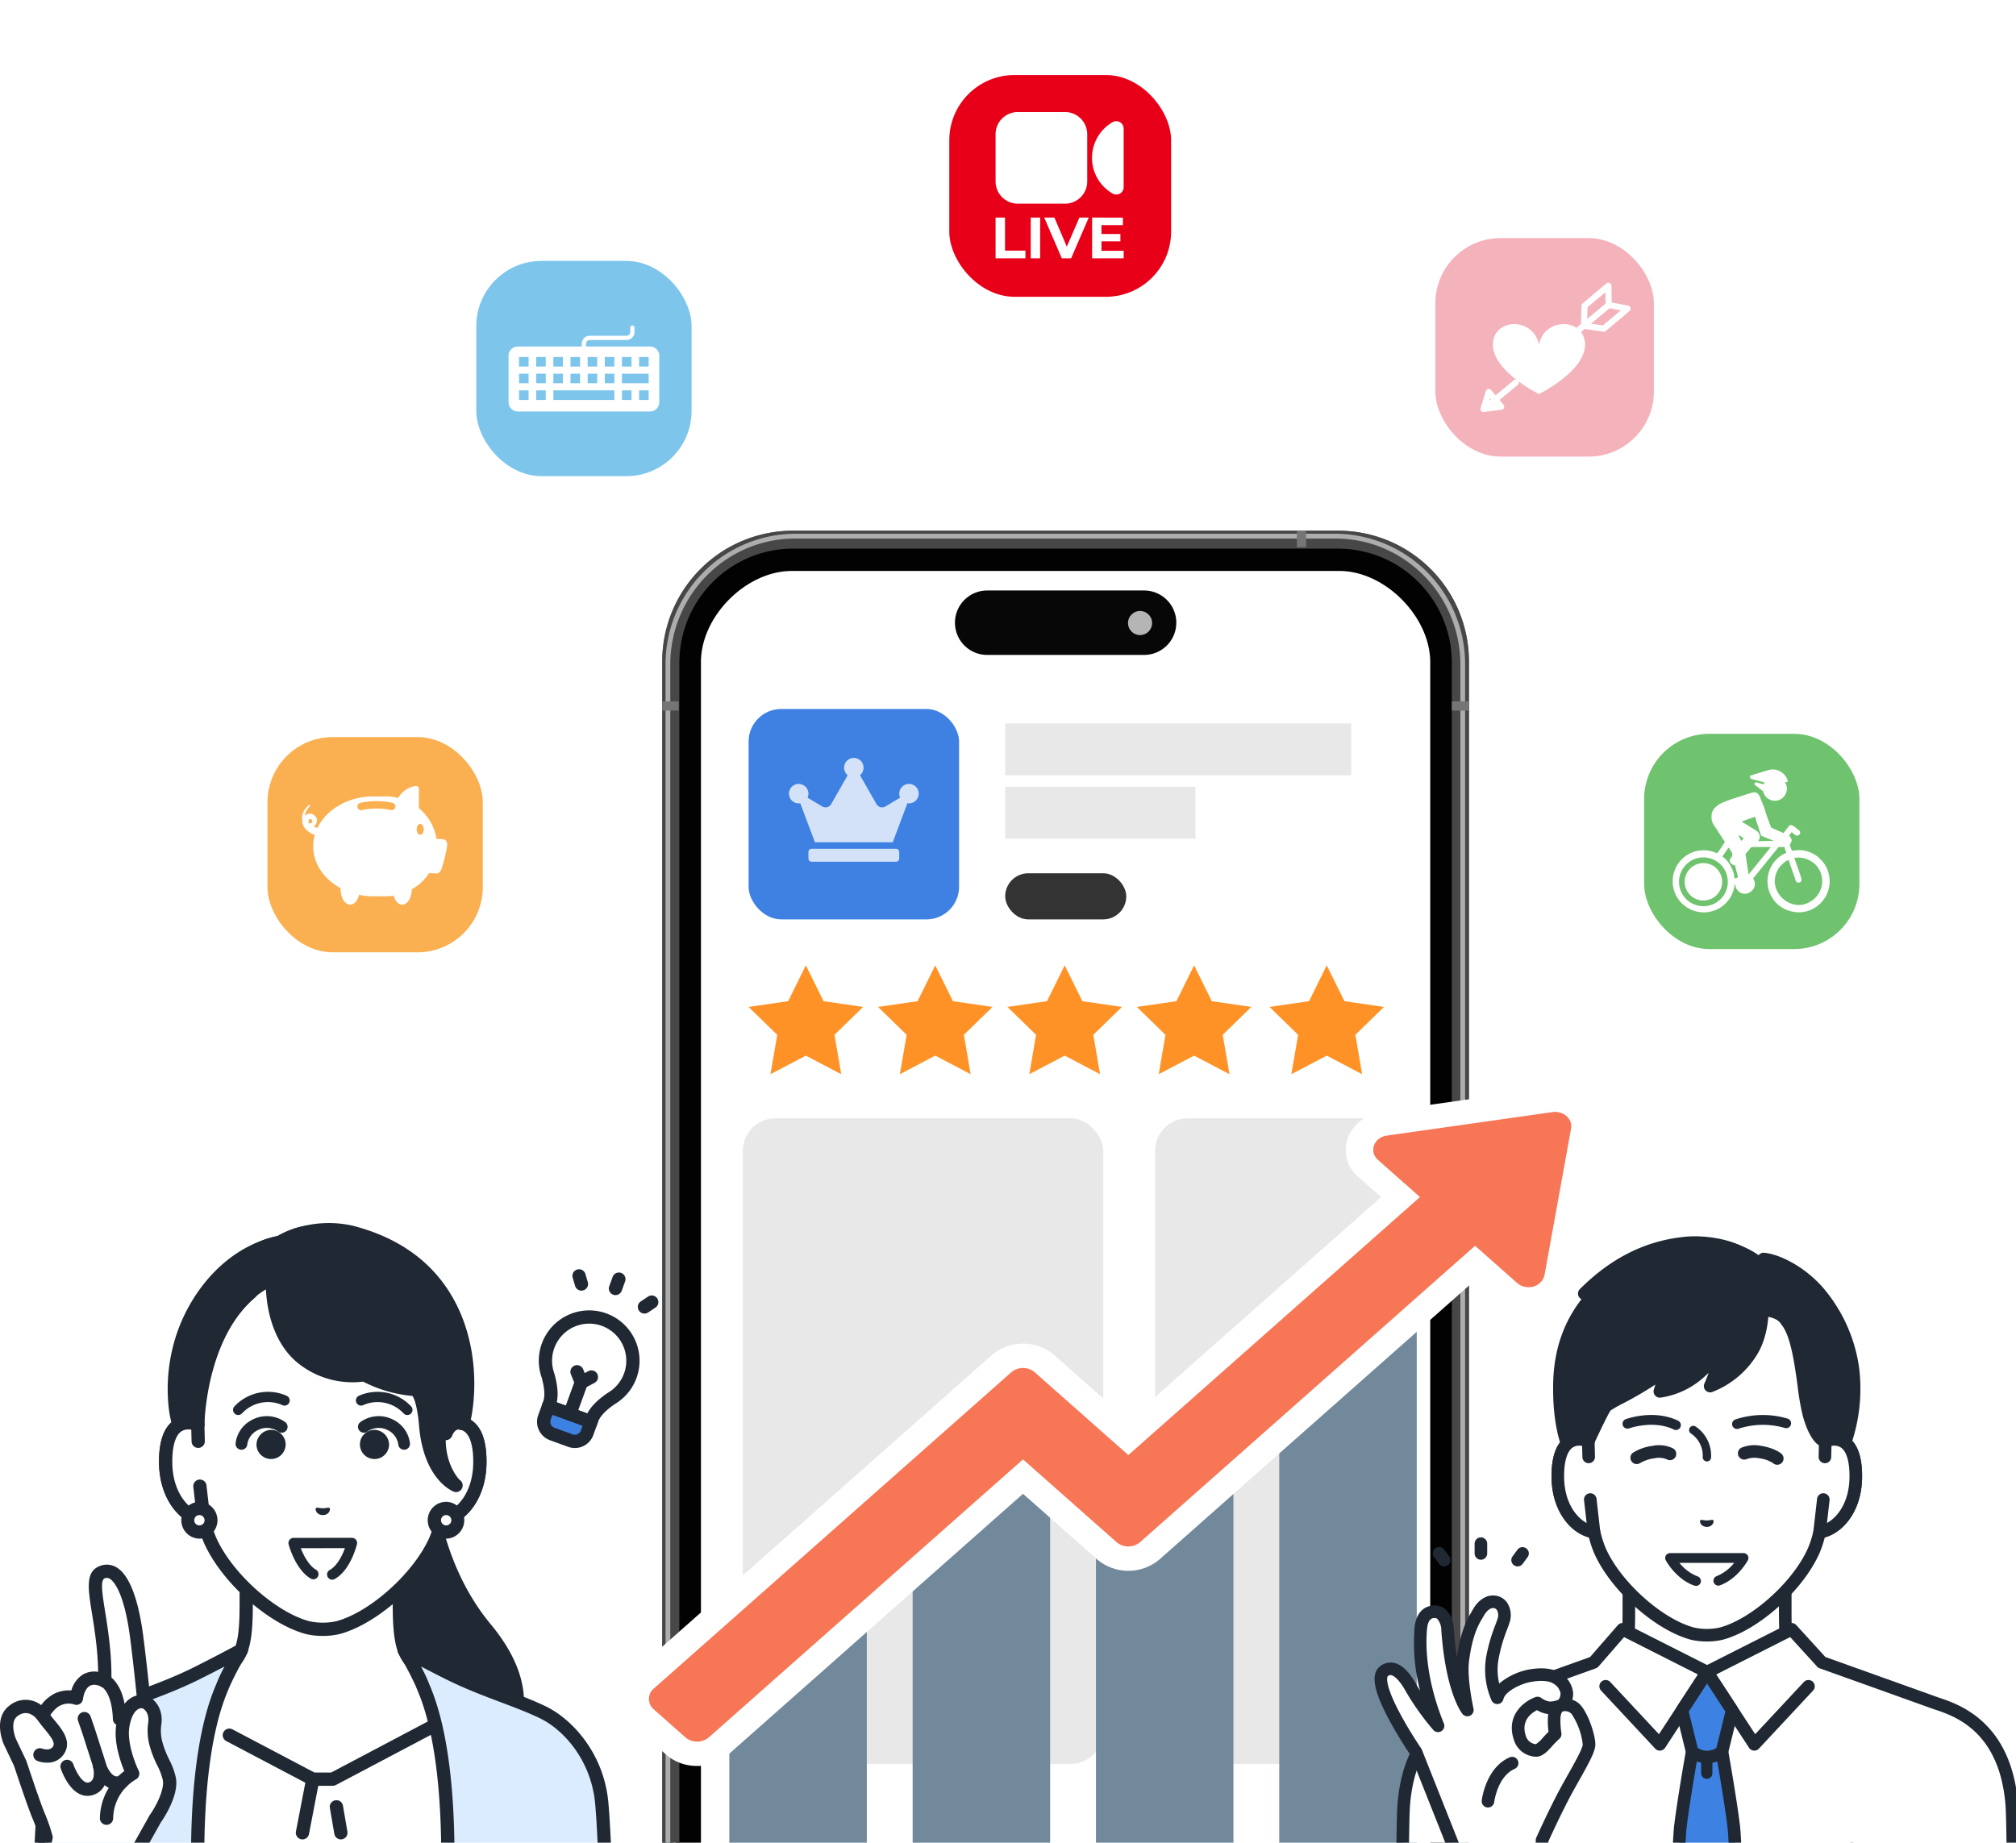 <svg xmlns="http://www.w3.org/2000/svg" xmlns:xlink="http://www.w3.org/1999/xlink" width="618" height="565" viewBox="0 0 618 565">
  <defs>
    <clipPath id="clip-path">
      <rect id="長方形_9417" data-name="長方形 9417" width="618" height="565" transform="translate(1576 74)" fill="#fff"/>
    </clipPath>
    <clipPath id="clip-path-2">
      <rect id="長方形_9416" data-name="長方形 9416" width="619" height="568" transform="translate(1512 76)" fill="#fff" stroke="#707070" stroke-width="1"/>
    </clipPath>
    <clipPath id="clip-path-3">
      <rect id="長方形_9409" data-name="長方形 9409" width="386.217" height="501.11" transform="translate(0)" fill="#fff" stroke="#707070" stroke-width="1"/>
    </clipPath>
    <clipPath id="clip-path-4">
      <rect id="長方形_9408" data-name="長方形 9408" width="252.831" height="510.788" fill="#fff"/>
    </clipPath>
    <filter id="楕円形_26" x="56" y="203" width="117" height="117" filterUnits="userSpaceOnUse">
      <feOffset dy="3" input="SourceAlpha"/>
      <feGaussianBlur stdDeviation="3" result="blur"/>
      <feFlood flood-opacity="0.161"/>
      <feComposite operator="in" in2="blur"/>
      <feComposite in="SourceGraphic"/>
    </filter>
    <filter id="楕円形_24" x="120" y="57" width="117" height="117" filterUnits="userSpaceOnUse">
      <feOffset dy="3" input="SourceAlpha"/>
      <feGaussianBlur stdDeviation="3" result="blur-2"/>
      <feFlood flood-opacity="0.161"/>
      <feComposite operator="in" in2="blur-2"/>
      <feComposite in="SourceGraphic"/>
    </filter>
    <filter id="楕円形_25" x="268" y="-1" width="117" height="117" filterUnits="userSpaceOnUse">
      <feOffset dy="3" input="SourceAlpha"/>
      <feGaussianBlur stdDeviation="3" result="blur-3"/>
      <feFlood flood-opacity="0.161"/>
      <feComposite operator="in" in2="blur-3"/>
      <feComposite in="SourceGraphic"/>
    </filter>
    <filter id="楕円形_27" x="415" y="51" width="117" height="117" filterUnits="userSpaceOnUse">
      <feOffset dy="3" input="SourceAlpha"/>
      <feGaussianBlur stdDeviation="3" result="blur-4"/>
      <feFlood flood-opacity="0.161"/>
      <feComposite operator="in" in2="blur-4"/>
      <feComposite in="SourceGraphic"/>
    </filter>
    <filter id="楕円形_28" x="478" y="202" width="117" height="117" filterUnits="userSpaceOnUse">
      <feOffset dy="3" input="SourceAlpha"/>
      <feGaussianBlur stdDeviation="3" result="blur-5"/>
      <feFlood flood-opacity="0.161"/>
      <feComposite operator="in" in2="blur-5"/>
      <feComposite in="SourceGraphic"/>
    </filter>
    <clipPath id="clip-path-5">
      <rect id="長方形_24" data-name="長方形 24" width="299.605" height="237.445" fill="none"/>
    </clipPath>
    <clipPath id="clip-path-6">
      <rect id="長方形_5" data-name="長方形 5" width="201.823" height="197.896" fill="none"/>
    </clipPath>
    <clipPath id="clip-path-7">
      <rect id="長方形_23" data-name="長方形 23" width="197.635" height="191.846" fill="none"/>
    </clipPath>
  </defs>
  <g id="マスクグループ_4" data-name="マスクグループ 4" transform="translate(-1576 -74)" clip-path="url(#clip-path)">
    <g id="マスクグループ_3" data-name="マスクグループ 3" transform="translate(64 3)" clip-path="url(#clip-path-2)">
      <g id="長方形_40" data-name="長方形 40" transform="translate(2079.113 632)" fill="#fff" stroke="#707070" stroke-width="1">
        <rect width="1" height="5" stroke="none"/>
        <rect x="0.5" y="0.5" height="4" fill="none"/>
      </g>
      <g id="マスクグループ_2" data-name="マスクグループ 2" transform="translate(1653.104 200.89)" clip-path="url(#clip-path-3)">
        <g id="実機" transform="translate(59.337 32.836)" clip-path="url(#clip-path-4)">
          <path id="パス_19862" data-name="パス 19862" d="M226.221,14.43H58.618A34.878,34.878,0,0,0,23.74,49.308V481.348a34.878,34.878,0,0,0,34.878,34.878h167.6A34.878,34.878,0,0,0,261.1,481.348V49.308A34.878,34.878,0,0,0,226.221,14.43Z" transform="translate(-16.885 -10.263)" fill="#fff"/>
          <path id="パス_19863" data-name="パス 19863" d="M865.093,538.572a1.773,1.773,0,0,0,1.773-1.773V484.093a1.773,1.773,0,0,0-3.546,0V536.8A1.773,1.773,0,0,0,865.093,538.572Z" transform="translate(-614.035 -343.049)" fill="#fff"/>
          <path id="パス_19864" data-name="パス 19864" d="M1.773,343.39A1.773,1.773,0,0,1,0,341.617V326.793a1.773,1.773,0,1,1,3.546,0v14.824A1.773,1.773,0,0,1,1.773,343.39Z" transform="translate(0 -231.17)" fill="#fff"/>
          <path id="パス_19865" data-name="パス 19865" d="M1.773,475.823A1.773,1.773,0,0,1,0,474.05V442.663a1.773,1.773,0,0,1,3.546,0V474.05A1.773,1.773,0,0,1,1.773,475.823Z" transform="translate(0 -313.582)" fill="#fff"/>
          <path id="パス_19866" data-name="パス 19866" d="M1.773,630.163A1.773,1.773,0,0,1,0,628.39V597a1.773,1.773,0,1,1,3.546,0V628.39A1.773,1.773,0,0,1,1.773,630.163Z" transform="translate(0 -423.356)" fill="#fff"/>
          <path id="パス_19867" data-name="パス 19867" d="M23.4,49.457V481.73a34.968,34.968,0,0,0,34.89,35.043H227.418a34.964,34.964,0,0,0,34.89-35.043V49.457A34.962,34.962,0,0,0,227.423,14.42H58.287A34.96,34.96,0,0,0,23.4,49.457ZM226.808,508.665H58.9c-12.578,0-27.824-13.811-27.824-27.945V50.552c0-14.129,13.929-27.951,27.833-27.951H226.8c14.062,0,27.833,14.143,27.833,27.951V480.72C254.632,494.216,240.862,508.665,226.808,508.665Z" transform="translate(-16.643 -10.256)" fill="#020202"/>
          <path id="パス_19868" data-name="パス 19868" d="M216.192,0H48.863A40.069,40.069,0,0,0,8.88,40.157V470.631a40.071,40.071,0,0,0,39.983,40.157H216.192a40.071,40.071,0,0,0,39.983-40.157V40.157A40.071,40.071,0,0,0,216.192,0ZM230.4,504.415a36.12,36.12,0,0,1-14.207,2.879H48.863a36.292,36.292,0,0,1-25.814-10.739,36.611,36.611,0,0,1-10.692-25.924V40.157a36.68,36.68,0,0,1,22.3-33.781A36.125,36.125,0,0,1,48.863,3.5H216.192A36.305,36.305,0,0,1,242,14.233,36.611,36.611,0,0,1,252.7,40.157V470.631a36.692,36.692,0,0,1-22.3,33.784Z" transform="translate(-6.316)" fill="#5b7682"/>
          <path id="パス_19869" data-name="パス 19869" d="M251.264,25.277A38.278,38.278,0,0,0,231.008,4.935a37.691,37.691,0,0,0-14.813-3H48.863A37.858,37.858,0,0,0,21.949,13.127,38.191,38.191,0,0,0,10.8,40.157V470.631a38.247,38.247,0,0,0,23.247,35.222,37.694,37.694,0,0,0,14.816,3H216.192A37.857,37.857,0,0,0,243.1,497.661a38.19,38.19,0,0,0,11.149-27.03V40.157a38.148,38.148,0,0,0-2.991-14.879Zm-.121,445.354A35.131,35.131,0,0,1,229.8,502.974a34.574,34.574,0,0,1-13.6,2.758H48.863a34.757,34.757,0,0,1-24.714-10.283,35.063,35.063,0,0,1-10.236-24.818V40.157A35.126,35.126,0,0,1,35.26,7.814a34.567,34.567,0,0,1,13.6-2.758H216.192A34.744,34.744,0,0,1,240.9,15.338a35.064,35.064,0,0,1,10.236,24.818V470.631Zm.121-445.354A38.278,38.278,0,0,0,231.008,4.935a37.691,37.691,0,0,0-14.813-3H48.863A37.858,37.858,0,0,0,21.949,13.127,38.191,38.191,0,0,0,10.8,40.157V470.631a38.247,38.247,0,0,0,23.247,35.222,37.694,37.694,0,0,0,14.816,3H216.192A37.857,37.857,0,0,0,243.1,497.661a38.19,38.19,0,0,0,11.149-27.03V40.157a38.148,38.148,0,0,0-2.991-14.879Zm-.121,445.354A35.131,35.131,0,0,1,229.8,502.974a34.574,34.574,0,0,1-13.6,2.758H48.863a34.757,34.757,0,0,1-24.714-10.283,35.063,35.063,0,0,1-10.236-24.818V40.157A35.126,35.126,0,0,1,35.26,7.814a34.567,34.567,0,0,1,13.6-2.758H216.192A34.744,34.744,0,0,1,240.9,15.338a35.064,35.064,0,0,1,10.236,24.818V470.631ZM216.192,0H48.863A40.069,40.069,0,0,0,8.88,40.157V470.631a40.071,40.071,0,0,0,39.983,40.157H216.192a40.071,40.071,0,0,0,39.983-40.157V40.157A40.071,40.071,0,0,0,216.192,0Zm38.427,470.631a38.552,38.552,0,0,1-38.427,38.592H48.863a38.554,38.554,0,0,1-38.427-38.592V40.157A38.555,38.555,0,0,1,48.863,1.562H216.192a38.554,38.554,0,0,1,38.427,38.592ZM231.005,4.935a37.691,37.691,0,0,0-14.813-3H48.863A37.858,37.858,0,0,0,21.949,13.127,38.191,38.191,0,0,0,10.8,40.157V470.631a38.247,38.247,0,0,0,23.247,35.222,37.694,37.694,0,0,0,14.816,3H216.192A37.857,37.857,0,0,0,243.1,497.661a38.19,38.19,0,0,0,11.149-27.03V40.157A38.247,38.247,0,0,0,231.005,4.935ZM250.926,470.25a35.062,35.062,0,0,1-21.31,32.285,34.508,34.508,0,0,1-13.577,2.752H49.014a34.693,34.693,0,0,1-24.668-10.262A34.985,34.985,0,0,1,14.127,470.25V40.541A35.062,35.062,0,0,1,35.437,8.255,34.487,34.487,0,0,1,49.014,5.5H216.045a34.693,34.693,0,0,1,24.668,10.262,34.985,34.985,0,0,1,10.219,24.775V470.25Z" transform="translate(-6.316)" fill="#474747"/>
          <path id="パス_19870" data-name="パス 19870" d="M217.727,4.673a37.736,37.736,0,0,1,14.914,3.041A38.635,38.635,0,0,1,253.033,28.3a38.751,38.751,0,0,1,3.012,15.058V471.983a38.759,38.759,0,0,1-11.224,27.356,38.021,38.021,0,0,1-27.094,11.331H52.166a37.736,37.736,0,0,1-14.914-3.041A38.635,38.635,0,0,1,16.86,487.041a38.752,38.752,0,0,1-3.012-15.058V43.36A38.759,38.759,0,0,1,25.072,16,38.021,38.021,0,0,1,52.166,4.673Zm0-1.473H52.166A39.971,39.971,0,0,0,12.39,43.36V471.983A39.966,39.966,0,0,0,52.166,512.14H217.727A39.968,39.968,0,0,0,257.5,471.983V43.36A39.966,39.966,0,0,0,217.727,3.2Z" transform="translate(-8.812 -2.276)" fill="#adadad"/>
          <path id="パス_19871" data-name="パス 19871" d="M682.64.01V5.066h2.833V.01Z" transform="translate(-485.526 -0.007)" fill="#757575"/>
          <path id="パス_19872" data-name="パス 19872" d="M13.916,181.15H8.88V184h5.036Z" transform="translate(-6.316 -128.843)" fill="#757575"/>
          <path id="パス_19873" data-name="パス 19873" d="M13.916,1578.58H8.88v2.847h5.036Z" transform="translate(-6.316 -1122.762)" fill="#757575"/>
          <path id="パス_19874" data-name="パス 19874" d="M185.963,1756.5v-5.056H183.13v5.056Z" transform="translate(-130.251 -1245.708)" fill="#757575"/>
          <path id="パス_19875" data-name="パス 19875" d="M852.906,1578.58H847.87v2.847h5.036Z" transform="translate(-603.046 -1122.762)" fill="#757575"/>
          <path id="パス_19876" data-name="パス 19876" d="M852.387,181.15H847.14V184h5.247Z" transform="translate(-602.527 -128.843)" fill="#757575"/>
          <path id="パス_19877" data-name="パス 19877" d="M387.731,73.358a9.883,9.883,0,0,1-9.884,9.881H329.854a9.88,9.88,0,1,1,0-19.759h47.993a9.878,9.878,0,0,1,9.884,9.878Z" transform="translate(-227.578 -45.15)" fill="#070707"/>
          <path id="パス_19878" data-name="パス 19878" d="M507.07,92.641a3.69,3.69,0,1,0-3.69-3.69A3.69,3.69,0,0,0,507.07,92.641Z" transform="translate(-358.028 -60.641)" fill="#fff" opacity="0.7"/>
        </g>
      </g>
      <path id="Icon_metro-star-full" data-name="Icon metro-star-full" d="M37.667,15.433,25.542,13.671,20.119,2.683,14.7,13.671,2.571,15.433l8.774,8.553L9.274,36.062l10.845-5.7,10.845,5.7L28.893,23.985l8.774-8.553Z" transform="translate(1738.913 364.31)" fill="#ff9226"/>
      <path id="Icon_metro-star-full-2" data-name="Icon metro-star-full" d="M37.667,15.433,25.542,13.671,20.119,2.683,14.7,13.671,2.571,15.433l8.774,8.553L9.274,36.062l10.845-5.7,10.845,5.7L28.893,23.985l8.774-8.553Z" transform="translate(1778.585 364.31)" fill="#ff9226"/>
      <path id="Icon_metro-star-full-3" data-name="Icon metro-star-full" d="M37.667,15.433,25.542,13.671,20.119,2.683,14.7,13.671,2.571,15.433l8.774,8.553L9.274,36.062l10.845-5.7,10.845,5.7L28.893,23.985l8.774-8.553Z" transform="translate(1818.257 364.31)" fill="#ff9226"/>
      <path id="Icon_metro-star-full-4" data-name="Icon metro-star-full" d="M37.667,15.433,25.542,13.671,20.119,2.683,14.7,13.671,2.571,15.433l8.774,8.553L9.274,36.062l10.845-5.7,10.845,5.7L28.893,23.985l8.774-8.553Z" transform="translate(1857.929 364.31)" fill="#ff9226"/>
      <path id="Icon_metro-star-full-5" data-name="Icon metro-star-full" d="M37.667,15.433,25.542,13.671,20.119,2.683,14.7,13.671,2.571,15.433l8.774,8.553L9.274,36.062l10.845-5.7,10.845,5.7L28.893,23.985l8.774-8.553Z" transform="translate(1898.592 364.31)" fill="#ff9226"/>
      <rect id="長方形_9410" data-name="長方形 9410" width="64.517" height="64.517" rx="10" transform="translate(1741.483 288.385)" fill="#3e81e2"/>
      <rect id="長方形_9411" data-name="長方形 9411" width="106.055" height="15.908" transform="translate(1820.141 292.804)" fill="#e8e8e8"/>
      <rect id="長方形_9412" data-name="長方形 9412" width="58.33" height="15.908" transform="translate(1820.141 312.248)" fill="#e8e8e8"/>
      <path id="Icon_awesome-crown" data-name="Icon awesome-crown" d="M32.811,27.839H6.96a1,1,0,0,0-.994.994v1.989a1,1,0,0,0,.994.994H32.811a1,1,0,0,0,.994-.994V28.834A1,1,0,0,0,32.811,27.839ZM36.788,7.954a2.984,2.984,0,0,0-2.983,2.983,2.922,2.922,0,0,0,.273,1.23l-4.5,2.7a1.986,1.986,0,0,1-2.747-.721L21.768,5.282a2.983,2.983,0,1,0-3.766,0l-5.065,8.861a1.987,1.987,0,0,1-2.747.721L5.7,12.167A2.982,2.982,0,1,0,2.983,13.92a3.046,3.046,0,0,0,.478-.05L7.954,25.851H31.817L36.309,13.87a3.046,3.046,0,0,0,.478.05,2.983,2.983,0,0,0,0-5.966Z" transform="translate(1753.856 303.41)" fill="rgba(255,255,255,0.77)"/>
      <rect id="長方形_9413" data-name="長方形 9413" width="37.119" height="14.141" rx="7.07" transform="translate(1820.141 338.761)" fill="#333"/>
      <g transform="matrix(1, 0, 0, 1, 1512, 71)" filter="url(#楕円形_26)">
        <circle id="楕円形_26-2" data-name="楕円形 26" cx="49.5" cy="49.5" r="49.5" transform="translate(65 209)" fill="#fff"/>
      </g>
      <g transform="matrix(1, 0, 0, 1, 1512, 71)" filter="url(#楕円形_24)">
        <circle id="楕円形_24-2" data-name="楕円形 24" cx="49.5" cy="49.5" r="49.5" transform="translate(129 63)" fill="#fff"/>
      </g>
      <g transform="matrix(1, 0, 0, 1, 1512, 71)" filter="url(#楕円形_25)">
        <circle id="楕円形_25-2" data-name="楕円形 25" cx="49.5" cy="49.5" r="49.5" transform="translate(277 5)" fill="#fff"/>
      </g>
      <g transform="matrix(1, 0, 0, 1, 1512, 71)" filter="url(#楕円形_27)">
        <circle id="楕円形_27-2" data-name="楕円形 27" cx="49.5" cy="49.5" r="49.5" transform="translate(424 57)" fill="#fff"/>
      </g>
      <g transform="matrix(1, 0, 0, 1, 1512, 71)" filter="url(#楕円形_28)">
        <circle id="楕円形_28-2" data-name="楕円形 28" cx="49.5" cy="49.5" r="49.5" transform="translate(487 208)" fill="#fff"/>
      </g>
      <rect id="長方形_9414" data-name="長方形 9414" width="110.474" height="197.969" rx="10" transform="translate(1739.716 413.884)" fill="#e8e8e8"/>
      <path id="長方形_9415" data-name="長方形 9415" d="M10,0H77.774a0,0,0,0,1,0,0V197.969a0,0,0,0,1,0,0H10a10,10,0,0,1-10-10V10A10,10,0,0,1,10,0Z" transform="translate(1866.098 413.884)" fill="#e8e8e8"/>
      <g id="グループ_11037" data-name="グループ 11037" transform="translate(1702.496 404.478)">
        <g id="グループ_18" data-name="グループ 18" clip-path="url(#clip-path-5)">
          <path id="パス_180" data-name="パス 180" d="M98.627,604.339a3.828,3.828,0,0,0,4.039,3.574h34.067a3.828,3.828,0,0,0,4.039-3.574v-77.5l-42.145,37.3Z" transform="translate(-65.548 -370.468)" fill="#72889b"/>
          <path id="パス_181" data-name="パス 181" d="M266.17,414.015V503.95a3.828,3.828,0,0,0,4.039,3.574h34.067a3.828,3.828,0,0,0,4.039-3.574V391.431L300,384.075Z" transform="translate(-176.897 -270.079)" fill="#72889b"/>
          <path id="パス_182" data-name="パス 182" d="M433.713,404V504.082a3.828,3.828,0,0,0,4.039,3.574h34.067a3.828,3.828,0,0,0,4.039-3.574V384.264l-32.221,28.514Z" transform="translate(-288.246 -270.212)" fill="#72889b"/>
          <path id="パス_183" data-name="パス 183" d="M601.257,387.753a3.828,3.828,0,0,0,4.039,3.574h34.067a3.828,3.828,0,0,0,4.039-3.574v-166.9a3.279,3.279,0,0,0-.708-2.02L601.257,255.5Z" transform="translate(-399.597 -153.883)" fill="#72889b"/>
          <path id="パス_184" data-name="パス 184" d="M31.56,213.1a9.886,9.886,0,0,1-6.579-2.412l-9.689-8.574a7.582,7.582,0,0,1,0-11.645L124.878,93.492a10.181,10.181,0,0,1,13.159,0l25.705,22.748L247.185,42.4,237.3,33.651a7.442,7.442,0,0,1-2.2-8.374,8.945,8.945,0,0,1,7.447-5.439l50.752-7.2.062-.007a10.545,10.545,0,0,1,1.2-.069,9.739,9.739,0,0,1,6.9,2.771,7.525,7.525,0,0,1,2.206,6.417l-.008.054-8.132,44.913c-.626,4.011-4.541,7.029-9.135,7.029h0a9.733,9.733,0,0,1-6.473-2.388l-9.883-8.746-99.712,88.239a10.18,10.18,0,0,1-13.159,0l-25.706-22.748L38.139,210.688A9.886,9.886,0,0,1,31.56,213.1" transform="translate(-8.351 -8.836)" fill="#f77656"/>
          <path id="パス_185" data-name="パス 185" d="M286.21,7.459c2.947,0,5.318,2.3,4.925,4.977L283,57.341a4.818,4.818,0,0,1-4.966,3.843,5.234,5.234,0,0,1-3.494-1.3L261.682,48.5,158.99,139.381a5.569,5.569,0,0,1-7.2,0L123.106,114l-96.3,85.218a5.569,5.569,0,0,1-7.2,0L9.92,190.64a4.147,4.147,0,0,1,0-6.37L119.507,87.292a5.569,5.569,0,0,1,7.2,0l28.685,25.385,89.4-79.117L231.931,22.178c-2.922-2.586-1.219-7.014,2.878-7.486l50.744-7.2a5.721,5.721,0,0,1,.656-.038m0-7.459a15.314,15.314,0,0,0-1.745.1l-.123.014-.122.017L233.572,7.313a13.037,13.037,0,0,0-10.813,7.927,10.852,10.852,0,0,0,3.213,12.212l6.9,6.109-77.483,68.568-22.725-20.11a14.791,14.791,0,0,0-19.119,0L3.96,179a11.016,11.016,0,0,0,0,16.919l9.689,8.574a14.364,14.364,0,0,0,9.559,3.5,14.364,14.364,0,0,0,9.56-3.5l90.338-79.944,22.725,20.11a14.791,14.791,0,0,0,19.119,0l96.732-85.6,6.9,6.109a14.211,14.211,0,0,0,9.454,3.481,14.63,14.63,0,0,0,8.611-2.747,11.531,11.531,0,0,0,4.693-7.458l8.116-44.822.019-.108.016-.109a10.975,10.975,0,0,0-3.219-9.36A14.21,14.21,0,0,0,286.21,0" fill="#fff"/>
        </g>
      </g>
      <g id="グループ_11038" data-name="グループ 11038" transform="translate(1512 446)">
        <g id="グループ_3" data-name="グループ 3" clip-path="url(#clip-path-6)">
          <path id="パス_37" data-name="パス 37" d="M466.117,292H448.838l2.366,97.344s23.908,1.589,32.306-4.739c6.4-4.822,19.262-19.644.568-42.194C465.727,320.273,466.117,292,466.117,292" transform="translate(-335.209 -218.076)" fill="#202933"/>
          <path id="パス_38" data-name="パス 38" d="M451.736,385.559c-3.72,0-6.347-.166-6.668-.187a2.034,2.034,0,0,1,.27-4.06c6.442.427,24.56.478,30.948-4.334,2.479-1.868,8.354-7.13,9.345-15.612.861-7.361-2.207-15.321-9.119-23.659-15.955-19.246-18.11-42.635-18.39-49.675H442.837a2.034,2.034,0,1,1,0-4.069h17.279a2.035,2.035,0,0,1,2.034,2.061c0,.275-.14,27.815,17.493,49.085,7.65,9.227,11.024,18.22,10.029,26.728-1.175,10.043-8.041,16.205-10.939,18.389-6.066,4.571-19.035,5.332-27,5.332" transform="translate(-329.209 -212.075)" fill="#202933"/>
          <path id="パス_39" data-name="パス 39" d="M279.426,395.073c-16.744-6.3-21.8-10.037-24.7-13.3s-3.781-7.421-3.781-17.986V330.94l-23.468,5.778-23.468-5.778v32.849c0,10.565-.885,14.726-3.781,17.986s-7.954,7-24.7,13.3c-16.725,6.289,33.216,36.381,33.216,36.381H246.21s49.94-30.092,33.216-36.381" transform="translate(-128.535 -247.159)" fill="#fff"/>
          <path id="パス_40" data-name="パス 40" d="M240.22,427.488a2.035,2.035,0,0,1-1.051-3.777c15.139-9.124,36.207-24.715,35.649-30.812-.029-.321-.108-1.173-2.1-1.922-16.447-6.184-22.09-10.009-25.5-13.85-3.291-3.706-4.295-8.223-4.295-19.338V327.535l-20.947,5.157a2.041,2.041,0,0,1-.973,0l-20.947-5.157v30.253c0,11.114-1,15.632-4.295,19.337-3.412,3.841-9.055,7.666-25.5,13.85-1.992.749-2.07,1.6-2.1,1.922-.558,6.1,20.51,21.688,35.649,30.812a2.034,2.034,0,0,1-2.1,3.485c-6.453-3.889-38.593-23.834-37.6-34.668.155-1.694,1.1-4,4.719-5.359,16.589-6.238,21.287-9.812,23.893-12.744,2.5-2.819,3.268-6.706,3.268-16.636V324.939a2.034,2.034,0,0,1,2.521-1.975l22.982,5.657,22.982-5.657a2.035,2.035,0,0,1,2.521,1.975v32.849c0,9.93.763,13.816,3.268,16.636,2.605,2.933,7.3,6.507,23.893,12.744,3.619,1.361,4.564,3.666,4.719,5.359.992,10.834-31.148,30.78-37.6,34.668a2.028,2.028,0,0,1-1.048.292" transform="translate(-122.543 -241.157)" fill="#202933"/>
          <path id="パス_41" data-name="パス 41" d="M249.028,612.532l-6.12,0-39.27-20.694-6.775,46.031h98.208l-6.84-46.031Z" transform="translate(-147.024 -442.006)" fill="#fff"/>
          <path id="パス_42" data-name="パス 42" d="M402.735,711.229a2.036,2.036,0,0,1-2-1.69l-1.356-7.9a2.035,2.035,0,1,1,4.01-.689l1.356,7.9a2.036,2.036,0,0,1-2.007,2.379" transform="translate(-298.247 -522.235)" fill="#202933"/>
          <path id="パス_43" data-name="パス 43" d="M360.229,686.045a2.036,2.036,0,0,1-2-2.419l3.164-16.434a2.034,2.034,0,0,1,4,.769l-3.164,16.434a2.035,2.035,0,0,1-2,1.65" transform="translate(-267.511 -497.051)" fill="#202933"/>
          <path id="パス_44" data-name="パス 44" d="M303.414,618.176h-6.12a2.037,2.037,0,0,1-.948-.234l-25.575-13.478a2.034,2.034,0,1,1,1.9-3.6l25.13,13.243h5.113L335.5,596.9a2.034,2.034,0,1,1,1.9,3.6l-33.032,17.438a2.035,2.035,0,0,1-.95.235" transform="translate(-201.411 -445.616)" fill="#202933"/>
          <path id="パス_45" data-name="パス 45" d="M531.713,536.267c-8.2-3.919-17.677-6.538-27.721-11.428-5.126-2.5-14.66-7.579-14.66-7.579a97.7,97.7,0,0,1,5.447,10.284c1.5,3.76,7.968,16.633,7.968,53.13q0,.75,0,1.5h48.2c-.367-8.685-.754-15.711-1.133-18.983-1.507-13.009-9.9-23-18.1-26.922" transform="translate(-365.452 -386.31)" fill="#dcecff"/>
          <path id="パス_46" data-name="パス 46" d="M544.945,578.2a2.034,2.034,0,0,1-2.031-1.948c-.4-9.563-.782-15.9-1.122-18.835-1.459-12.591-9.568-21.79-16.958-25.32-3.728-1.781-7.752-3.3-12.012-4.906-5.042-1.9-10.255-3.867-15.722-6.529-2.369-1.153-5.693-2.866-8.585-4.375.828,1.566,1.625,3.18,2.151,4.5.094.235.208.507.339.82,1.923,4.582,7.774,18.528,7.774,53.066v1.5a2.034,2.034,0,0,1-2.034,2.033h0a2.034,2.034,0,0,1-2.033-2.036v-1.5c0-33.719-5.613-47.1-7.457-51.492-.141-.337-.264-.63-.366-.883a96.205,96.205,0,0,0-5.3-9.987,2.034,2.034,0,0,1,2.7-2.848c.095.051,9.56,5.095,14.593,7.545,5.3,2.579,10.422,4.511,15.377,6.38,4.344,1.638,8.446,3.185,12.331,5.041,8.4,4.013,17.607,14.389,19.244,28.523.352,3.033.736,9.469,1.145,19.131a2.035,2.035,0,0,1-1.947,2.119l-.087,0" transform="translate(-359.451 -380.308)" fill="#202933"/>
          <path id="パス_47" data-name="パス 47" d="M68.182,536.267c-8.2,3.919-16.594,13.913-18.1,26.922-.379,3.272-.766,10.3-1.133,18.983h48.2q0-.747,0-1.5c0-36.5,6.464-49.371,7.968-53.13a97.687,97.687,0,0,1,5.447-10.284s-9.534,5.084-14.66,7.579c-10.045,4.889-19.52,7.509-27.721,11.428" transform="translate(-36.556 -386.31)" fill="#dcecff"/>
          <path id="パス_48" data-name="パス 48" d="M42.946,578.2l-.087,0a2.034,2.034,0,0,1-1.947-2.119c.409-9.664.795-16.1,1.146-19.131C43.7,542.819,52.9,532.443,61.3,528.43c3.885-1.856,7.988-3.4,12.331-5.041,4.955-1.869,10.079-3.8,15.377-6.38,5.033-2.45,14.5-7.494,14.593-7.545a2.034,2.034,0,0,1,2.7,2.848A96.3,96.3,0,0,0,101,522.3c-.1.253-.224.547-.366.884-1.844,4.4-7.456,17.774-7.456,51.49v1.5a2.034,2.034,0,0,1-2.033,2.036h0a2.034,2.034,0,0,1-2.034-2.033v-1.5c0-34.535,5.85-48.481,7.773-53.064.131-.313.245-.585.339-.821.527-1.316,1.323-2.929,2.151-4.5-2.891,1.509-6.215,3.222-8.584,4.375-5.467,2.661-10.681,4.627-15.722,6.529-4.26,1.607-8.285,3.124-12.013,4.906-7.39,3.531-15.5,12.729-16.958,25.32-.339,2.932-.717,9.269-1.122,18.835a2.035,2.035,0,0,1-2.031,1.948" transform="translate(-30.554 -380.308)" fill="#202933"/>
          <path id="パス_49" data-name="パス 49" d="M287.067,77.148h0V57.437a33.794,33.794,0,0,0-4.156-16.267c-5.226-9.516-15.793-20.595-33.994-20.672H248.6c-18.2.078-28.768,11.157-33.993,20.672a33.787,33.787,0,0,0-4.156,16.267V77.148h0C206.2,75.543,200.4,76.588,200.6,89.01c.178,11,6.8,16.9,11.692,17.508h0a36.422,36.422,0,0,0,1.888,5.983c5.064,11.489,18.807,23.858,29.872,26.858a21.468,21.468,0,0,0,9.408,0c11.065-3,24.808-15.369,29.872-26.858a36.425,36.425,0,0,0,1.888-5.983h0c4.889-.61,11.514-6.505,11.692-17.508.2-12.421-5.6-13.467-9.844-11.863" transform="translate(-149.812 -15.309)" fill="#fff"/>
          <path id="パス_50" data-name="パス 50" d="M242.756,135.914a22.352,22.352,0,0,1-5.224-.589c-11.623-3.151-25.911-15.974-31.214-28a36.237,36.237,0,0,1-1.692-5.062c-5.954-1.588-11.886-8.475-12.06-19.217-.107-6.569,1.394-10.993,4.461-13.148a7.8,7.8,0,0,1,5.385-1.319V51.436A35.916,35.916,0,0,1,206.82,34.19c4.435-8.076,14.979-21.639,35.767-21.728h.328c20.8.089,31.341,13.651,35.776,21.728A35.916,35.916,0,0,1,283.1,51.436v17.14a7.8,7.8,0,0,1,5.387,1.319c3.066,2.155,4.567,6.579,4.46,13.148-.174,10.741-6.106,17.629-12.06,19.217a36.134,36.134,0,0,1-1.682,5.04c-5.312,12.051-19.6,24.874-31.211,28.022a22.315,22.315,0,0,1-5.237.593M201.48,72.6a3.61,3.61,0,0,0-2.114.622c-1.842,1.295-2.813,4.758-2.732,9.752.161,9.874,5.892,15.021,9.91,15.523a2.035,2.035,0,0,1,1.729,1.558,34.371,34.371,0,0,0,1.777,5.645c4.784,10.855,18.122,22.871,28.533,25.694a19.507,19.507,0,0,0,8.362,0c10.394-2.818,23.732-14.834,28.525-25.71a34.33,34.33,0,0,0,1.768-5.624,2.034,2.034,0,0,1,1.73-1.558c4.018-.5,9.749-5.648,9.91-15.522.081-4.994-.89-8.457-2.732-9.753-1.468-1.031-3.36-.551-4.359-.174a2.036,2.036,0,0,1-2.757-1.9V51.436a31.841,31.841,0,0,0-3.905-15.287c-4-7.292-13.514-19.538-32.219-19.617h-.31c-18.7.08-28.206,12.325-32.21,19.617a31.84,31.84,0,0,0-3.905,15.287V71.147a2.035,2.035,0,0,1-2.754,1.9,6.539,6.539,0,0,0-2.247-.448" transform="translate(-143.812 -9.307)" fill="#202933"/>
          <path id="パス_51" data-name="パス 51" d="M536.711,229.129V224l-1.845,34.5c4.889-.61,11.513-6.505,11.692-17.508.2-12.424-5.606-13.468-9.847-11.862" transform="translate(-399.458 -167.289)" fill="#fff"/>
          <path id="パス_52" data-name="パス 52" d="M528.862,254.531a2.034,2.034,0,0,1-.249-4.053c4.018-.5,9.749-5.648,9.909-15.523.081-4.994-.89-8.458-2.733-9.753-1.468-1.032-3.362-.551-4.36-.173a2.034,2.034,0,0,1-2.755-1.9v-5.133a2.034,2.034,0,0,1,4.069,0v2.562a7.8,7.8,0,0,1,5.385,1.318c3.067,2.155,4.568,6.578,4.461,13.148-.188,11.594-7.082,18.7-13.474,19.494a2.059,2.059,0,0,1-.254.015" transform="translate(-393.456 -161.287)" fill="#202933"/>
          <path id="パス_53" data-name="パス 53" d="M295.017,63.351a2.648,2.648,0,0,1,2.339-1.663c1.942-.184,2.5.66,2.63,0,2.751-13.543,1.959-47.5-34.851-56.893-6.526-1.666-12.964-4.258-22.58,1.247C226.256,9.1,215.843,29.3,213.232,38.158c-4.42,15-.808,25.593-.808,25.593l2.488,6.8,3.33-6.692s1.575-25.391,17.539-39.046a18,18,0,0,1,3.4-2.455c1.272-.681,1.944-1.058,1.944-1.058,0,5.589.471,14.586,8.57,21.646a24.652,24.652,0,0,0,19.625,5.579s5.481,3.621,15.813,4.581a5.755,5.755,0,0,1,1.141,1.732,33.281,33.281,0,0,1,2.46,10.18c1.458,16.041,9.737,15.742,9.737,15.742s-5.149-5.149-4.083-14.989a7.867,7.867,0,0,1,.632-2.422" transform="translate(-157.608 -2.022)" fill="#202933"/>
          <path id="パス_54" data-name="パス 54" d="M220.347,127.6a2.035,2.035,0,0,1-1.819-2.941l3.127-6.283c.1-3.859,1.382-28.281,16.86-41.521a2.034,2.034,0,1,1,2.645,3.092c-15.056,12.878-15.443,38.682-15.445,38.942a2.04,2.04,0,0,1-.213.89l-3.331,6.692a2.033,2.033,0,0,1-1.823,1.129" transform="translate(-163.045 -57.033)" fill="#202933"/>
          <path id="パス_55" data-name="パス 55" d="M206.426,75.669a2.031,2.031,0,0,1-1.923-1.376,31.687,31.687,0,0,1-1.221-6.221,52.871,52.871,0,0,1,2-20.6C208.826,35.451,219.043,20,236.185,16a2.034,2.034,0,1,1,.925,3.962C216.78,24.705,209.9,46.184,209.188,48.618a48.794,48.794,0,0,0-1.861,19.009,28.6,28.6,0,0,0,1.029,5.358,2.035,2.035,0,0,1-1.93,2.684" transform="translate(-151.612 -11.908)" fill="#202933"/>
          <path id="パス_56" data-name="パス 56" d="M404.214,63.527a2.036,2.036,0,0,1-1.968-2.556c1.769-6.682,3-22.917-4.995-36.535-5.753-9.8-15.164-16.423-27.97-19.691a29.643,29.643,0,0,0-15.45.822A2.034,2.034,0,1,1,352.555,1.7,33.485,33.485,0,0,1,370.289.8c13.9,3.547,24.149,10.805,30.472,21.573,8.659,14.745,7.48,31.853,5.419,39.637a2.035,2.035,0,0,1-1.965,1.514" transform="translate(-262.259 0)" fill="#202933"/>
          <path id="パス_57" data-name="パス 57" d="M369.032,94.077a2.033,2.033,0,0,1-1.808-1.1c-.161-.312-.3-.552-.409-.732a40.685,40.685,0,0,1-15.146-4.394,26.593,26.593,0,0,1-20.555-6.168c-8.794-7.665-9.788-21.251-9.086-27.363a2.034,2.034,0,1,1,4.042.464c-.5,4.324-.08,17.035,7.717,23.832a22.623,22.623,0,0,0,17.886,5.118,2.038,2.038,0,0,1,1.524.3c.046.03,5.262,3.359,14.88,4.253a2.03,2.03,0,0,1,.534.124c.386.147,1.03.391,2.225,2.7a2.035,2.035,0,0,1-1.8,2.971" transform="translate(-240.368 -39.223)" fill="#202933"/>
          <path id="パス_58" data-name="パス 58" d="M533.934,241.354a2.033,2.033,0,0,1-1.922-2.69,7.866,7.866,0,0,1,2.775-3.722,5.516,5.516,0,0,1,4.24-.79,2.034,2.034,0,0,1-1,3.944,1.5,1.5,0,0,0-1.026.257,3.858,3.858,0,0,0-1.15,1.648,2.045,2.045,0,0,1-1.921,1.353" transform="translate(-397.244 -174.775)" fill="#202933"/>
          <path id="パス_59" data-name="パス 59" d="M507.492,221.065a2.013,2.013,0,0,1-.711-.13c-.382-.144-9.359-3.708-10.665-20.485-.664-8.534-3.183-11.425-3.208-11.451a2.034,2.034,0,0,1,2.889-2.865c.365.368,3.588,3.886,4.375,14,1.09,13.993,7.784,16.887,8.068,17a2.038,2.038,0,0,1-.748,3.928" transform="translate(-367.682 -138.562)" fill="#202933"/>
          <path id="パス_60" data-name="パス 60" d="M393.814,120.1a2.024,2.024,0,0,1-.735-.138,25.79,25.79,0,0,1-15.337-21.953,2.034,2.034,0,1,1,4.056-.317,21.736,21.736,0,0,0,12.76,18.48,2.035,2.035,0,0,1-.744,3.929" transform="translate(-282.108 -71.557)" fill="#202933"/>
          <path id="パス_61" data-name="パス 61" d="M210.569,247.64l-.122-5.087c-4.241-1.606-10.048-.562-9.847,11.862.178,11,6.8,16.9,11.692,17.508l-1.2-10.52Z" transform="translate(-149.812 -180.713)" fill="#fff"/>
          <path id="パス_62" data-name="パス 62" d="M206.291,267.944a2.094,2.094,0,0,1-.252-.015c-6.392-.8-13.286-7.9-13.474-19.494-.107-6.57,1.394-10.993,4.461-13.148a8.54,8.54,0,0,1,8.14-.649,2.034,2.034,0,0,1,1.313,1.853l.122,5.087a2.034,2.034,0,1,1-4.068.1l-.086-3.591a4.045,4.045,0,0,0-3.083.531c-1.843,1.295-2.813,4.759-2.732,9.753.127,7.845,3.771,12.706,7.279,14.625l-.839-7.373a2.034,2.034,0,1,1,4.042-.46l1.2,10.52a2.034,2.034,0,0,1-2.021,2.264" transform="translate(-143.811 -174.7)" fill="#202933"/>
          <path id="パス_63" data-name="パス 63" d="M533.171,349.321a3.617,3.617,0,1,1-3.614-3.619,3.616,3.616,0,0,1,3.614,3.619" transform="translate(-392.791 -258.183)" fill="#fff"/>
          <path id="パス_64" data-name="パス 64" d="M523.553,348.967h0a5.651,5.651,0,0,1-3.989-9.649,5.7,5.7,0,0,1,4-1.653,5.651,5.651,0,0,1,0,11.3m0-7.233a1.582,1.582,0,0,0,0,3.165h0a1.582,1.582,0,0,0,0-3.165Z" transform="translate(-386.789 -252.181)" fill="#202933"/>
          <path id="パス_65" data-name="パス 65" d="M234.389,349.321a3.617,3.617,0,1,1-3.614-3.619,3.616,3.616,0,0,1,3.614,3.619" transform="translate(-169.649 -258.183)" fill="#fff"/>
          <path id="パス_66" data-name="パス 66" d="M224.771,348.967h0a5.651,5.651,0,0,1,0-11.3h0a5.651,5.651,0,0,1,0,11.3m0-7.233a1.582,1.582,0,0,0,0,3.165h0a1.582,1.582,0,0,0,0-3.165Z" transform="translate(-163.647 -252.181)" fill="#202933"/>
          <path id="パス_67" data-name="パス 67" d="M283.794,211.642a1.58,1.58,0,0,1-1.212-2.594,14.106,14.106,0,0,1,16-3.34,1.582,1.582,0,0,1-1.174,2.939A10.873,10.873,0,0,0,285,211.087a1.585,1.585,0,0,1-1.208.555" transform="translate(-210.767 -152.769)" fill="#202933"/>
          <path id="パス_68" data-name="パス 68" d="M446.675,211.647a1.579,1.579,0,0,1-1.213-.566,10.88,10.88,0,0,0-12.4-2.434,1.582,1.582,0,0,1-1.174-2.938,14.107,14.107,0,0,1,16,3.339,1.582,1.582,0,0,1-1.211,2.6" transform="translate(-321.805 -152.769)" fill="#202933"/>
          <path id="パス_69" data-name="パス 69" d="M287.032,244.085h-.068a1.808,1.808,0,0,1-1.74-1.874,9.276,9.276,0,0,1,5.027-7.276,9.613,9.613,0,0,1,10.205.681,1.808,1.808,0,0,1-2.186,2.881,5.987,5.987,0,0,0-6.252-.407,5.746,5.746,0,0,0-3.18,4.254,1.808,1.808,0,0,1-1.806,1.742" transform="translate(-213.015 -174.567)" fill="#202933"/>
          <path id="パス_70" data-name="パス 70" d="M310.588,255.232a4.471,4.471,0,1,0,4.464-4.712,4.593,4.593,0,0,0-4.464,4.712" transform="translate(-231.959 -187.098)" fill="#202933"/>
          <path id="パス_71" data-name="パス 71" d="M447.64,244.082a1.808,1.808,0,0,1-1.806-1.742,5.743,5.743,0,0,0-3.18-4.253,5.986,5.986,0,0,0-6.253.408,1.808,1.808,0,0,1-2.184-2.883,9.606,9.606,0,0,1,10.205-.681,9.276,9.276,0,0,1,5.026,7.277,1.808,1.808,0,0,1-1.741,1.873h-.068" transform="translate(-323.762 -174.564)" fill="#202933"/>
          <path id="パス_72" data-name="パス 72" d="M444.769,255.232a4.471,4.471,0,1,1-4.464-4.712,4.593,4.593,0,0,1,4.464,4.712" transform="translate(-325.502 -187.098)" fill="#202933"/>
          <path id="パス_73" data-name="パス 73" d="M386.461,344.891c-.29-.337-1.075.036-2.107.06-1.032-.025-1.817-.4-2.107-.062s.046,2.086,2.106,2.14c2.059-.052,2.409-1.789,2.109-2.137" transform="translate(-285.406 -257.471)" fill="#202933"/>
          <path id="パス_74" data-name="パス 74" d="M361.585,397.093l5.779.108c4.305-2.362,6.05-9.661,6.05-9.661l-17.88.013s1.838,7.073,6.051,9.54" transform="translate(-265.526 -289.43)" fill="#fff"/>
          <path id="パス_75" data-name="パス 75" d="M362.7,394.116a1.583,1.583,0,0,1-.763-2.97c2.241-1.23,3.819-4.392,4.663-6.691l-13.541.01c.875,2.245,2.468,5.312,4.658,6.594a1.582,1.582,0,0,1-1.6,2.731c-4.726-2.768-6.7-10.193-6.782-10.508a1.582,1.582,0,0,1,1.53-1.98l17.88-.013h0a1.582,1.582,0,0,1,1.539,1.95c-.078.326-1.963,8.012-6.828,10.681a1.579,1.579,0,0,1-.76.2" transform="translate(-260.858 -284.762)" fill="#202933"/>
          <path id="パス_76" data-name="パス 76" d="M53.924,475.106c-1.537-5.168.335-7.49-.818-10.209s-2.988-3.111-2.988-3.111-.973-10.149-2.219-19.8c-1.733-13.412-5.44-21.7-10.422-19.971-4.491,1.554-1.069,9.537.271,23.918a88.229,88.229,0,0,1,.362,9.517s-3.011-1.823-5.668-.251-3.014,5.521-3.014,5.521a7.6,7.6,0,0,0-5.778.375c-2.747,1.231-4.665,4.856-4.665,4.856s-3.941-5.1-8.873-1.361C6.185,467.572,9,473.985,9,473.985l3.175,6.68s4.108,12.459,5.668,16.14a52.3,52.3,0,0,1,2.28,6.577l-1.738,7.489h27.81l7.387-13.179s5.423-7.613,4.271-12.458c-.977-4.111-2.389-4.961-3.927-10.128" transform="translate(-5.992 -315.009)" fill="#fff"/>
          <path id="パス_77" data-name="パス 77" d="M12.393,506.9a2.036,2.036,0,0,1-1.984-2.495l1.622-6.986A52.219,52.219,0,0,0,9.977,491.6c-1.51-3.562-5.233-14.8-5.687-16.176l-3.12-6.565c-.167-.378-3.424-7.981,1.72-11.886a7.84,7.84,0,0,1,9.727-.149,11.636,11.636,0,0,1,4.208-3.583,10.273,10.273,0,0,1,5.046-.917,8.422,8.422,0,0,1,3.543-4.874,6.986,6.986,0,0,1,4.668-.824c-.031-1.691-.119-4-.352-6.5-.411-4.407-1.009-8.138-1.538-11.43-1.253-7.811-2.081-12.971,2.627-14.6a5.706,5.706,0,0,1,5.016.564c4.822,2.987,7.061,13.106,8.089,21.069.994,7.694,1.822,15.787,2.114,18.721a7.729,7.729,0,0,1,2.949,3.656,9.26,9.26,0,0,1,.454,4.746,13.5,13.5,0,0,0,.441,5.677,29.7,29.7,0,0,0,2.03,5.1,22.268,22.268,0,0,1,1.926,5.134c1.289,5.417-3.675,12.8-4.527,14.015l-7.336,13.087a2.034,2.034,0,0,1-3.549-1.989l7.387-13.179a2,2,0,0,1,.117-.185c1.888-2.659,4.63-7.945,3.95-10.807a18.429,18.429,0,0,0-1.627-4.3,33.572,33.572,0,0,1-2.271-5.723,17.622,17.622,0,0,1-.594-7.195,5.639,5.639,0,0,0-.147-2.8,3.358,3.358,0,0,0-1.586-1.921,1.824,1.824,0,0,1-1.553-1.789c-.01-.1-.984-10.229-2.212-19.733-1.863-14.415-5.214-17.522-6.2-18.131a1.653,1.653,0,0,0-1.543-.178c-1.408.488-.895,4.159.06,10.111.511,3.188,1.148,7.155,1.571,11.7a89.529,89.529,0,0,1,.37,9.763,2.035,2.035,0,0,1-3.088,1.684c-.006,0-2.024-1.16-3.578-.241-1.421.84-1.943,3.145-2.025,3.962a2.04,2.04,0,0,1-2.834,1.674,5.687,5.687,0,0,0-4.137.365c-1.711.767-3.251,3.115-3.7,3.955a2.037,2.037,0,0,1-3.407.288c-.453-.571-2.914-3.351-6.033-.984-2.551,1.936-.5,6.911-.477,6.961l3.147,6.619a2.1,2.1,0,0,1,.094.236c.041.124,4.1,12.421,5.609,15.983a53.917,53.917,0,0,1,2.376,6.863,2.037,2.037,0,0,1,.012.968l-1.739,7.489a2.036,2.036,0,0,1-1.98,1.575" transform="translate(0 -309.007)" fill="#202933"/>
          <path id="パス_78" data-name="パス 78" d="M123,611.358h-.079a2.035,2.035,0,0,1-1.955-2.111,18.266,18.266,0,0,1,7.486-14.376c-1.208-2.911-3.354-9.071-2.45-14.287.672-3.88,2.124-6.575,4.314-8.009a6.176,6.176,0,0,1,4.635-.947,2.034,2.034,0,0,1-.917,3.964,2.244,2.244,0,0,0-1.563.439c-.8.564-1.885,1.932-2.459,5.248-.814,4.7,1.771,11.311,2.836,13.462a2.035,2.035,0,0,1-.914,2.722,14.05,14.05,0,0,0-6.9,11.941A2.035,2.035,0,0,1,123,611.358" transform="translate(-90.344 -426.825)" fill="#202933"/>
          <path id="パス_79" data-name="パス 79" d="M125.379,562.393a2.034,2.034,0,0,1-2.032-1.97c-.253-8.016-3.251-9.789-3.281-9.8a2.034,2.034,0,0,1,1.6-3.742c.553.236,5.409,2.617,5.75,13.416a2.035,2.035,0,0,1-1.97,2.1h-.065" transform="translate(-88.747 -408.308)" fill="#202933"/>
          <path id="パス_80" data-name="パス 80" d="M44.5,604.759a8.326,8.326,0,0,1-2.847-.5,2.034,2.034,0,0,1,1.426-3.811c.117.042,2.4.834,3.3-.66.708-1.179-.5-2.8-2.582-5.331a36.308,36.308,0,0,1-2.375-3.114,2.034,2.034,0,1,1,3.4-2.227,33.55,33.55,0,0,0,2.114,2.758c2.3,2.8,5.163,6.285,2.926,10.009a5.957,5.957,0,0,1-5.361,2.872" transform="translate(-30.122 -439.289)" fill="#202933"/>
          <path id="パス_81" data-name="パス 81" d="M81.436,617.964a5.5,5.5,0,0,1-2.092-.419c-3.9-1.593-5.908-7.348-6.125-8a2.035,2.035,0,0,1,3.861-1.285c.505,1.5,2.1,4.823,3.806,5.518a1.508,1.508,0,0,0,1.384-.116c1.4-.718,1.307-3.277.593-5.5-.364-1.13-3.038-9.475-3.038-9.475l-1.292-3.747a2.034,2.034,0,1,1,3.847-1.325l1.306,3.789c.014.042,2.687,8.382,3.05,9.512,1.537,4.779.537,8.749-2.61,10.363a5.868,5.868,0,0,1-2.69.679" transform="translate(-54.605 -442.314)" fill="#202933"/>
          <path id="パス_82" data-name="パス 82" d="M119.789,658.548a5.67,5.67,0,0,1-2.47-.567c-3.217-1.544-4.612-5.719-4.761-6.19a2.034,2.034,0,0,1,3.879-1.228c.247.766,1.261,3.092,2.648,3.753a1.743,1.743,0,0,0,1.5,0,2.034,2.034,0,1,1,1.472,3.793,6.271,6.271,0,0,1-2.272.441" transform="translate(-83.992 -484.805)" fill="#202933"/>
          <path id="パス_83" data-name="パス 83" d="M661.274,122.65A13.408,13.408,0,1,1,680.66,138.8h0c-4.335,2.961-5.467,5.121-5.946,6.437l-.268.737-13.056-4.752.268-.737c.479-1.315,1-3.7-.418-8.753h0a13.352,13.352,0,0,1,.032-9.081" transform="translate(-493.258 -85.008)" fill="#fff"/>
          <path id="パス_84" data-name="パス 84" d="M668.459,142.011a2.037,2.037,0,0,1-.7-.123l-13.055-4.752a2.034,2.034,0,0,1-1.217-2.6l.269-.74c.228-.627.92-2.528-.447-7.444a15.442,15.442,0,1,1,22.452,8.172c-4.207,2.887-4.9,4.788-5.127,5.415l-.27.742a2.035,2.035,0,0,1-1.91,1.334m-10.52-8.029,9.377,3.413c.809-1.575,2.438-3.7,6.21-6.272.039-.026.079-.051.119-.075a11.374,11.374,0,1,0-16.473-6c.016.044.03.089.043.134,1.232,4.4,1.118,7.069.725,8.8m-2.652-17.329h0Z" transform="translate(-487.271 -79.013)" fill="#202933"/>
          <path id="パス_85" data-name="パス 85" d="M660.942,230.516l5.579,2.031a3.978,3.978,0,0,0,5.1-2.378l1.229-3.377-13.056-4.752-1.229,3.377a3.978,3.978,0,0,0,2.378,5.1" transform="translate(-491.661 -165.828)" fill="#3d81e2"/>
          <path id="パス_86" data-name="パス 86" d="M661.887,228.822a6.012,6.012,0,0,1-2.06-.366l-5.578-2.03a6.019,6.019,0,0,1-3.594-7.706l1.229-3.376a2.036,2.036,0,0,1,2.607-1.216l13.055,4.752a2.035,2.035,0,0,1,1.216,2.607l-1.229,3.377a6.023,6.023,0,0,1-5.646,3.959m-6.876-10.176-.533,1.465a1.946,1.946,0,0,0,1.162,2.492l5.579,2.03a1.944,1.944,0,0,0,2.491-1.162l.533-1.465Z" transform="translate(-485.663 -159.827)" fill="#202933"/>
          <path id="パス_87" data-name="パス 87" d="M683.912,198.767A2.035,2.035,0,0,1,682,196.036l3.54-9.725a2.034,2.034,0,1,1,3.823,1.391l-3.54,9.725a2.035,2.035,0,0,1-1.912,1.339" transform="translate(-509.252 -138.144)" fill="#202933"/>
          <path id="パス_88" data-name="パス 88" d="M694.021,179.465a2.035,2.035,0,0,1-1.886-1.272l-1.313-3.246a2.034,2.034,0,1,1,3.772-1.526l.466,1.153,1.1-.584a2.034,2.034,0,0,1,1.908,3.594l-3.092,1.642a2.034,2.034,0,0,1-.954.237" transform="translate(-515.821 -128.568)" fill="#202933"/>
          <path id="パス_89" data-name="パス 89" d="M739.273,66.9a2.035,2.035,0,0,1-1.912-2.731L738.4,61.3a2.034,2.034,0,0,1,3.823,1.392l-1.043,2.865a2.035,2.035,0,0,1-1.912,1.339" transform="translate(-550.598 -44.784)" fill="#202933"/>
          <path id="パス_90" data-name="パス 90" d="M695.824,62.316a2.036,2.036,0,0,1-1.951-1.459l-.758-2.57a2.035,2.035,0,0,1,3.9-1.151l.757,2.57a2.036,2.036,0,0,1-1.952,2.61" transform="translate(-517.583 -41.582)" fill="#202933"/>
          <path id="パス_91" data-name="パス 91" d="M774.355,93.294a2.035,2.035,0,0,1-1.127-3.73l2.232-1.482a2.034,2.034,0,0,1,2.25,3.39l-2.232,1.482a2.02,2.02,0,0,1-1.123.34" transform="translate(-576.797 -65.53)" fill="#202933"/>
        </g>
      </g>
      <g id="グループ_11039" data-name="グループ 11039" transform="translate(1933.365 450.077)">
        <g id="グループ_16" data-name="グループ 16" clip-path="url(#clip-path-7)">
          <path id="パス_146" data-name="パス 146" d="M307.611,409.124c-15.879-5.97-19.389-11.234-22.136-14.326s-3.158-5.322-3.158-15.342V348.3l-23.971,5.48-23.971-5.48v31.153c0,10.02-.41,12.25-3.157,15.342s-6.257,8.356-22.136,14.326c-15.861,5.964,31.5,34.5,31.5,34.5h35.529s47.361-28.538,31.5-34.5" transform="translate(-156.415 -264.68)" fill="#fff"/>
          <path id="パス_147" data-name="パス 147" d="M270.016,439.448a1.93,1.93,0,0,1-1-3.582c14.357-8.652,34.337-23.439,33.807-29.22-.028-.3-.1-1.113-1.991-1.823-14.985-5.634-19.323-10.69-22.193-14.036-.245-.286-.478-.558-.706-.815-3.286-3.7-3.644-6.636-3.644-16.623V344.615l-21.612,4.94a1.938,1.938,0,0,1-.86,0l-21.612-4.94v28.733c0,9.987-.358,12.925-3.644,16.623-.228.257-.461.528-.707.815-2.87,3.346-7.207,8.4-22.192,14.036-1.889.71-1.963,1.519-1.991,1.823-.53,5.782,19.45,20.568,33.808,29.22a1.929,1.929,0,0,1-1.992,3.305c-6.12-3.688-36.6-22.6-35.659-32.877.147-1.606,1.043-3.792,4.476-5.083,14.058-5.286,18.008-9.89,20.622-12.937.261-.3.508-.593.75-.865,2.2-2.475,2.67-3.959,2.67-14.061V342.2a1.93,1.93,0,0,1,2.359-1.881l23.541,5.381,23.541-5.381a1.93,1.93,0,0,1,2.359,1.881v31.153c0,10.1.472,11.586,2.67,14.061.242.272.49.561.75.865,2.614,3.047,6.564,7.651,20.622,12.937,3.433,1.29,4.329,3.476,4.475,5.083.941,10.274-29.539,29.189-35.659,32.877a1.92,1.92,0,0,1-.994.277" transform="translate(-150.318 -258.572)" fill="#202933"/>
          <path id="パス_148" data-name="パス 148" d="M198.773,524.383l-34.5-12.358-9.251-10.146L129.11,514.989,103.2,501.879l-8.822,10.146-34.5,12.358c-4.741,1.7-21.779,5.835-23.749,31.368-.157,2.034-.277,7.738-.362,15.548l187.118,0c-.085-7.811-.2-13.515-.362-15.549-1.97-25.533-19.008-29.671-23.749-31.368" transform="translate(-27.178 -381.384)" fill="#fff"/>
          <path id="パス_149" data-name="パス 149" d="M216.775,567.124a1.929,1.929,0,0,1-1.929-1.908c-.113-10.4-.256-14.126-.356-15.422-1.753-22.721-15.56-27.367-21.455-29.351-.383-.128-.725-.244-1.021-.35l-34.5-12.358a1.93,1.93,0,0,1-.775-.516l-8.263-9.063-24.6,12.447a1.929,1.929,0,0,1-1.742,0L97.56,498.173l-7.836,9.012a1.928,1.928,0,0,1-.805.551l-34.5,12.358c-.3.106-.638.222-1.021.35-5.9,1.984-19.7,6.629-21.456,29.351-.1,1.295-.242,5.021-.356,15.42a1.929,1.929,0,0,1-3.858-.042c.093-8.433.216-13.707.368-15.675,1.95-25.267,18.022-30.675,24.072-32.711.356-.12.675-.227.951-.325l34.025-12.188,8.491-9.766a1.931,1.931,0,0,1,2.327-.456L123,506.72l25.041-12.669a1.93,1.93,0,0,1,2.3.422l8.927,9.792,34.048,12.2c.276.1.594.206.951.326,6.05,2.036,22.122,7.444,24.072,32.711.152,1.969.276,7.243.367,15.677a1.929,1.929,0,0,1-1.908,1.95Z" transform="translate(-21.07 -375.278)" fill="#202933"/>
          <path id="パス_150" data-name="パス 150" d="M432.935,574.473c-.055,0-.11,0-.166-.007a1.929,1.929,0,0,1-1.449-.867L416.837,551.43a1.929,1.929,0,1,1,3.23-2.11L433.2,569.427l14.924-16a1.929,1.929,0,0,1,2.822,2.632l-16.6,17.8a1.929,1.929,0,0,1-1.411.613" transform="translate(-316.52 -416.77)" fill="#202933"/>
          <path id="パス_151" data-name="パス 151" d="M305.578,574.474a1.93,1.93,0,0,1-1.411-.613l-16.6-17.8a1.929,1.929,0,0,1,2.822-2.632l14.924,16,13.136-20.108a1.929,1.929,0,0,1,3.23,2.11L307.193,573.6a1.929,1.929,0,0,1-1.449.867c-.056,0-.111.007-.166.007" transform="translate(-218.129 -416.771)" fill="#202933"/>
          <path id="パス_152" data-name="パス 152" d="M401.505,580.891l3.114-12.645-7.686-11.764-7.685,11.764,3.114,12.645s-2.691,15.153-3.623,23.089c-.135,1.15-.319,4.289-.533,8.815h17.457c-.215-4.526-.4-7.665-.533-8.815-.932-7.936-3.623-23.088-3.623-23.089" transform="translate(-295.002 -422.878)" fill="#3d81e2"/>
          <path id="パス_153" data-name="パス 153" d="M382.1,608.618l-.093,0a1.93,1.93,0,0,1-1.836-2.019c.231-4.87.409-7.8.544-8.949.845-7.194,3.13-20.3,3.569-22.8l-3.017-12.25a1.929,1.929,0,0,1,.258-1.516l7.686-11.764a1.929,1.929,0,0,1,3.23,0l7.686,11.764a1.927,1.927,0,0,1,.258,1.516l-3.016,12.25c.442,2.511,2.724,15.608,3.569,22.8.135,1.149.313,4.077.544,8.949a1.929,1.929,0,1,1-3.854.182c-.224-4.715-.4-7.636-.522-8.681-.9-7.694-3.5-22.35-3.606-22.97a2.014,2.014,0,0,1-.031-.344,1.929,1.929,0,0,1,.056-.461l2.914-11.831-5.612-8.589-5.612,8.589,2.913,11.831a1.928,1.928,0,0,1,.056.461,2.011,2.011,0,0,1-.031.344c-.11.62-2.7,15.276-3.606,22.97-.085.72-.244,2.811-.522,8.681a1.929,1.929,0,0,1-1.926,1.838" transform="translate(-288.895 -416.772)" fill="#202933"/>
          <path id="パス_154" data-name="パス 154" d="M403.984,655.615a9.427,9.427,0,0,1-5.837-2.116,1.929,1.929,0,1,1,2.531-2.912,5.259,5.259,0,0,0,6.612,0,1.929,1.929,0,1,1,2.531,2.912,9.427,9.427,0,0,1-5.837,2.116" transform="translate(-302.052 -494.029)" fill="#202933"/>
          <path id="パス_155" data-name="パス 155" d="M418.771,666.257a1.715,1.715,0,0,1-1.715-1.715v-4.978a1.715,1.715,0,0,1,3.43,0v4.978a1.715,1.715,0,0,1-1.715,1.715" transform="translate(-316.926 -499.908)" fill="#202933"/>
          <path id="パス_156" data-name="パス 156" d="M316.007,91.584h0V72.892a32.042,32.042,0,0,0-3.941-15.427c-4.955-9.025-14.977-19.531-32.238-19.605h-.3c-17.26.074-27.282,10.58-32.238,19.605a32.043,32.043,0,0,0-3.941,15.427V91.585h0c-4.022-1.522-9.528-.532-9.337,11.25.169,10.435,6.452,16.026,11.088,16.6a34.539,34.539,0,0,0,1.79,5.674c4.8,10.9,17.836,22.626,28.329,25.471a20.36,20.36,0,0,0,8.923,0c10.493-2.845,23.527-14.575,28.329-25.471a34.538,34.538,0,0,0,1.79-5.674h0c4.636-.579,10.919-6.169,11.088-16.6.191-11.779-5.314-12.772-9.336-11.25" transform="translate(-177.819 -28.77)" fill="#fff"/>
          <path id="パス_157" data-name="パス 157" d="M273.568,146.9a21.194,21.194,0,0,1-4.954-.559c-11.023-2.988-24.573-15.149-29.6-26.558a34.366,34.366,0,0,1-1.6-4.8c-5.647-1.507-11.272-8.037-11.437-18.224-.1-6.23,1.322-10.425,4.23-12.469a7.391,7.391,0,0,1,5.107-1.251V66.785a34.061,34.061,0,0,1,4.18-16.355c4.206-7.659,14.205-20.521,33.92-20.606h.311c19.723.084,29.723,12.946,33.929,20.606a34.066,34.066,0,0,1,4.179,16.355V83.039a7.4,7.4,0,0,1,5.109,1.251c2.908,2.044,4.331,6.239,4.23,12.469-.165,10.187-5.79,16.718-11.437,18.224a34.222,34.222,0,0,1-1.6,4.78c-5.037,11.429-18.588,23.59-29.6,26.575a21.162,21.162,0,0,1-4.966.562M234.424,86.858a3.423,3.423,0,0,0-2,.589c-1.748,1.228-2.668,4.513-2.591,9.249.152,9.364,5.587,14.246,9.4,14.721a1.93,1.93,0,0,1,1.64,1.477,32.585,32.585,0,0,0,1.686,5.353c4.537,10.294,17.186,21.69,27.06,24.367a18.5,18.5,0,0,0,7.93,0c9.857-2.672,22.506-14.068,27.052-24.382a32.557,32.557,0,0,0,1.677-5.334,1.929,1.929,0,0,1,1.64-1.478c3.811-.475,9.246-5.356,9.4-14.72.077-4.736-.844-8.021-2.591-9.249a4.547,4.547,0,0,0-4.134-.165,1.931,1.931,0,0,1-2.615-1.8V66.785a30.2,30.2,0,0,0-3.7-14.5c-3.8-6.916-12.818-18.529-30.556-18.6h-.294c-17.73.076-26.749,11.689-30.546,18.6a30.2,30.2,0,0,0-3.7,14.5V85.478a1.929,1.929,0,0,1-2.612,1.8,6.2,6.2,0,0,0-2.131-.425" transform="translate(-171.714 -22.664)" fill="#202933"/>
          <path id="パス_158" data-name="パス 158" d="M303.984,27.91c4.713,5.935,6.676,21.156,8.5,27.687,2.36,8.429,5.057,8.29,5.057,8.29l2.018,2.772,4-2.224a50.942,50.942,0,0,0,2.4-23.025,46.328,46.328,0,0,0-10.6-23.342c-5.551-6.349-12.75-9.69-16.742-10.022-5.279-4.606-15.187-7.5-23.026-6.4-13.249,1.867-23.934,9-31.939,16.981l2.721.431c-3.022,3.535-9.892,11.425-10.318,26.645-.355,12.67,2.465,19.24,2.465,19.24l3.956,1.714,2.4-2.771s4.486-9.756,5.46-10.76c1.363-1.405,11.868-5.752,18.2-11.418a54.34,54.34,0,0,1-1.722,6.912,23.37,23.37,0,0,0,11.852-5.455,35.67,35.67,0,0,0,6.4-6.9,28.848,28.848,0,0,1-.919,5.525A37.068,37.068,0,0,1,282.23,47a24.844,24.844,0,0,0,12.553-10.352,25.546,25.546,0,0,0,3.49-10.873,6.684,6.684,0,0,1,3.631.548,4.627,4.627,0,0,1,2.08,1.588" transform="translate(-179.358 -1.073)" fill="#202933"/>
          <path id="パス_159" data-name="パス 159" d="M236.371,67.515a1.925,1.925,0,0,1-.767-.159l-3.956-1.714a1.93,1.93,0,0,1-1.006-1.009c-.122-.284-2.984-7.11-2.621-20.056.361-12.889,5.234-20.855,8.675-25.291a1.929,1.929,0,0,1-.511-3.1c9.687-9.655,20.286-14.908,32.4-16.06,5.777-.549,14.151.638,18.985,3.97a1.929,1.929,0,1,1-2.19,3.177C281.35,4.5,273.91,3.5,268.952,3.97c-10.134.964-19.151,5.067-27.469,12.517a1.928,1.928,0,0,1,.252,2.753l-.088.1c-3.039,3.554-9.365,10.95-9.768,25.343-.274,9.77,1.412,15.8,2.063,17.746l1.9.822,1.3-1.5c1.744-3.785,4.688-9.99,5.712-11.047.663-.684,1.933-1.374,4.742-2.87,3.834-2.042,9.628-5.128,13.551-8.642a1.929,1.929,0,0,1,3.194,1.732c-.2,1.32-.542,2.77-.87,4.022a21.814,21.814,0,0,0,7.825-4.314,34.67,34.67,0,0,0,6.042-6.473,1.931,1.931,0,0,1,3.559,1.082,25.848,25.848,0,0,1-.785,5.251c-.128.49-.266.972-.41,1.437a25.222,25.222,0,0,0,7.358-7.407c3.739-5.8,3.149-14.2,3.142-14.285a1.929,1.929,0,0,1,3.847-.3c.031.4.708,9.766-3.746,16.676a27.841,27.841,0,0,1-13.587,11.144,1.93,1.93,0,0,1-2.336-2.653c.009-.019.644-1.391,1.28-3.231q-.834.8-1.827,1.666A25.223,25.223,0,0,1,260.9,49.468a1.93,1.93,0,0,1-2.023-2.513c.005-.015.2-.609.452-1.5a107.79,107.79,0,0,1-9.919,5.789,37.16,37.16,0,0,0-3.8,2.167c-.539.683-3.072,5.848-5.076,10.207a1.932,1.932,0,0,1-.3.458l-2.4,2.772a1.928,1.928,0,0,1-1.458.665" transform="translate(-173.253 0)" fill="#202933"/>
          <path id="パス_160" data-name="パス 160" d="M511.575,83.481a1.929,1.929,0,0,1-1.561-.794l-1.6-2.192c-1.566-.6-3.88-2.709-5.777-9.484a76.731,76.731,0,0,1-1.578-9.118c-.94-6.836-2.11-15.344-4.948-18.918a1.93,1.93,0,1,1,3.022-2.4c3.495,4.4,4.692,13.109,5.749,20.792a76.4,76.4,0,0,0,1.47,8.6c1.584,5.658,3.162,6.745,3.433,6.894a1.929,1.929,0,0,1,1.326.78l1.013,1.391L514,77.992a50.448,50.448,0,0,0,2.054-21.455A44.582,44.582,0,0,0,505.918,34.23c-5.553-6.351-12.424-9.117-15.45-9.369a1.929,1.929,0,1,1,.32-3.845c4.663.388,12.355,4.179,18.035,10.674a48,48,0,0,1,11.062,24.378,52.511,52.511,0,0,1-2.526,23.978,1.927,1.927,0,0,1-.852.966l-4,2.224a1.918,1.918,0,0,1-.937.244m-2.115-6.628h0Zm0,0h0m.01,0h0m0,0h0Zm0,0h0Zm0,0h0Z" transform="translate(-371.368 -15.965)" fill="#202933"/>
          <path id="パス_161" data-name="パス 161" d="M243.46,264.71l-.116-4.825c-4.022-1.523-9.53-.533-9.339,11.249.169,10.435,6.452,16.026,11.088,16.6l-1.135-9.977Z" transform="translate(-177.819 -197.07)" fill="#fff"/>
          <path id="パス_162" data-name="パス 162" d="M238.988,283.547a1.991,1.991,0,0,1-.239-.015c-6.061-.756-12.6-7.492-12.778-18.487-.1-6.23,1.322-10.426,4.231-12.469a8.1,8.1,0,0,1,7.72-.616,1.929,1.929,0,0,1,1.246,1.758l.116,4.825a1.93,1.93,0,0,1-1.882,1.975,1.907,1.907,0,0,1-1.975-1.882l-.082-3.406a3.832,3.832,0,0,0-2.924.5c-1.748,1.228-2.668,4.512-2.592,9.249.121,7.44,3.576,12.05,6.9,13.869l-.8-6.993a1.929,1.929,0,0,1,3.833-.436L240.9,281.4a1.929,1.929,0,0,1-1.917,2.147" transform="translate(-171.714 -190.95)" fill="#202933"/>
          <path id="パス_163" data-name="パス 163" d="M570.02,259.885l-.116,4.825-.5,13.052-1.136,9.977c4.636-.578,10.919-6.169,11.088-16.6.191-11.782-5.317-12.772-9.339-11.249" transform="translate(-431.836 -197.07)" fill="#fff"/>
          <path id="パス_164" data-name="パス 164" d="M562.165,283.549a1.929,1.929,0,0,1-1.917-2.147l1.135-9.977a1.929,1.929,0,0,1,3.833.436l-.8,6.993c3.326-1.819,6.782-6.429,6.9-13.869.077-4.736-.843-8.021-2.591-9.249a3.834,3.834,0,0,0-2.924-.5l-.082,3.406a1.906,1.906,0,0,1-1.975,1.882,1.929,1.929,0,0,1-1.882-1.975l.116-4.825a1.929,1.929,0,0,1,1.246-1.758,8.1,8.1,0,0,1,7.72.616c2.909,2.043,4.332,6.239,4.231,12.469-.178,11-6.716,17.731-12.778,18.487a1.988,1.988,0,0,1-.239.015" transform="translate(-425.73 -190.952)" fill="#202933"/>
          <path id="パス_165" data-name="パス 165" d="M415.632,362.258c.275-.319,1.02.035,2,.056.978-.023,1.723-.378,2-.059s-.044,1.978-2,2.029c-1.953-.049-2.284-1.7-2-2.027" transform="translate(-315.776 -275.181)" fill="#202933"/>
          <path id="パス_166" data-name="パス 166" d="M407.074,252.937c-.042,0-.085,0-.128-.006a1.287,1.287,0,0,1-1.153-1.406,8.188,8.188,0,0,0-3.618-7.156,1.286,1.286,0,0,1,1.442-2.13,10.772,10.772,0,0,1,4.736,9.54,1.286,1.286,0,0,1-1.278,1.16" transform="translate(-305.188 -183.911)" fill="#202933"/>
          <path id="パス_167" data-name="パス 167" d="M385.284,417.869l6.846-.083c4.952-1.838,7.723-6.978,7.723-6.978H377.328s2.858,5.3,7.956,7.061" transform="translate(-286.736 -312.178)" fill="#fff"/>
          <path id="パス_168" data-name="パス 168" d="M380.535,414.621a1.505,1.505,0,0,1-.49-.083c-5.587-1.93-8.659-7.53-8.786-7.767a1.5,1.5,0,0,1,1.321-2.213H395.1a1.5,1.5,0,0,1,1.321,2.213c-.124.23-3.1,5.661-8.522,7.673a1.5,1.5,0,1,1-1.044-2.813,13.279,13.279,0,0,0,5.37-4.071H375.454a13.123,13.123,0,0,0,5.57,4.142,1.5,1.5,0,0,1-.49,2.919" transform="translate(-281.987 -307.429)" fill="#202933"/>
          <path id="パス_169" data-name="パス 169" d="M333.015,232.785a1.5,1.5,0,0,1-.65-.149c-6.256-3.016-13.628-.381-13.7-.355a1.5,1.5,0,0,1-1.038-2.816c.349-.128,8.618-3.111,16.042.467a1.5,1.5,0,0,1-.653,2.853" transform="translate(-240.623 -173.395)" fill="#202933"/>
          <path id="パス_170" data-name="パス 170" d="M457.983,232.473a1.5,1.5,0,0,1-.5-2.914,26.651,26.651,0,0,1,16.075-.253,1.5,1.5,0,0,1-.965,2.842,23.986,23.986,0,0,0-14.1.237,1.493,1.493,0,0,1-.5.088" transform="translate(-346.886 -173.396)" fill="#202933"/>
          <path id="パス_171" data-name="パス 171" d="M476.013,272.855a1.923,1.923,0,0,1-1.281-.487h0a9.754,9.754,0,0,0-4.1-1.471,7.189,7.189,0,0,0-3.934.2,1.947,1.947,0,0,1-2.555-.92,1.914,1.914,0,0,1,.862-2.547,10.575,10.575,0,0,1,6.286-.538c4.006.694,5.813,2.218,6.006,2.39a1.929,1.929,0,0,1-1.283,3.371" transform="translate(-352.562 -202.809)" fill="#202933"/>
          <path id="パス_172" data-name="パス 172" d="M328.614,272.638a1.925,1.925,0,0,1-1.158-3.468,14.634,14.634,0,0,1,5.933-2.1,9.746,9.746,0,0,1,6.381.776,1.929,1.929,0,0,1-1.921,3.346,6.307,6.307,0,0,0-3.8-.321,11.911,11.911,0,0,0-4.327,1.423,1.945,1.945,0,0,1-1.106.344" transform="translate(-248.247 -202.808)" fill="#202933"/>
          <path id="パス_173" data-name="パス 173" d="M236.653,599.453c.114-.044.194-.077.194-.077a1.264,1.264,0,0,0-.194.077" transform="translate(-179.836 -455.473)" fill="#fff"/>
          <path id="パス_174" data-name="パス 174" d="M63.7,498.422s3.935-4.036-1.385-8.017c-2.384-1.784-6.578-1.429-9.144-.872s-8.545,2.909-9.4,6.643a21.756,21.756,0,0,1-1.545-11.96c1.191-6.41,2.663-9.095,3.479-11.694s-.241-5.264-2.467-5.713c-2.8-.564-4.707,2.171-5.387,3.472s-3.41,4.692-4.643,14.415c-.73,5.758,1.4,15.225,1.4,15.225s-4.719-5.693-6.063-24.6c-.214-3.02-1.5-5.724-4.227-5.523-3.1.226-3.79,3.156-3.979,5.032-.156,1.548-1.453,13.4,5.28,29.955A78.32,78.32,0,0,1,17.443,493.3c-3.071-5.563-6.048-7.167-8.453-5.225-2.333,1.883.286,8.281,3.408,14.092,2.992,5.569,6.447,10.6,6.447,10.6l11.632,29.273-.085,2.55H57.457l.035-4.751s3-6.694,6.2-12.895c3.321-6.436,8.013-13.661,8.208-16.3.133-1.805-1.545-7.847-3.891-10.778a4.688,4.688,0,0,0-4.311-1.446m-2.462,3.521a26.064,26.064,0,0,0,.292,5.379c-2.424,2.106-4.057,4.883-5.78,5a5.407,5.407,0,0,1-5.074-3.939c-2.581-7.756,5.449-10.6,5.449-10.6a8.091,8.091,0,0,0,3.563,1.479,8.728,8.728,0,0,0,3.286-.609,1.315,1.315,0,0,1,.194-.077s-.08.033-.194.077c-.444.21-1.519.954-1.736,3.287" transform="translate(-6.151 -354.677)" fill="#fff"/>
          <path id="パス_175" data-name="パス 175" d="M24.242,540.413h-.065a1.928,1.928,0,0,1-1.864-1.992l.071-2.148-11.4-28.7c-.656-.967-3.708-5.525-6.432-10.6-4.889-9.1-5.79-14.191-2.921-16.507a5.051,5.051,0,0,1,4.239-1.122c2.488.488,4.815,2.75,7.115,6.917.207.375.524.926.968,1.643a58.845,58.845,0,0,1-1.693-19.327c.564-5.614,3.852-6.678,5.763-6.818a5.058,5.058,0,0,1,3.759,1.217,8.749,8.749,0,0,1,2.533,6.093c.227,3.2.554,6.006.937,8.46,1.163-8.293,3.442-12.082,4.433-13.73.126-.209.23-.38.3-.522,1.366-2.615,4.046-5.163,7.478-4.471a5.111,5.111,0,0,1,3.408,2.468,7.078,7.078,0,0,1,.518,5.714c-.236.753-.52,1.5-.82,2.294a47.689,47.689,0,0,0-2.6,9.174,18.163,18.163,0,0,0,.25,7.228,20.162,20.162,0,0,1,8.389-4.149c2.119-.46,7.4-1.262,10.71,1.212a7.859,7.859,0,0,1,3.54,5.637,6.4,6.4,0,0,1-.236,2.275,5.81,5.81,0,0,1,2.741,1.889c2.585,3.228,4.485,9.744,4.309,12.126-.155,2.1-1.99,5.453-4.969,10.745-1.171,2.081-2.382,4.232-3.449,6.3-2.716,5.265-5.316,10.953-5.985,12.432l-.032,4.343a1.929,1.929,0,0,1-1.928,1.916h-.015a1.93,1.93,0,0,1-1.915-1.943l.034-4.751a1.938,1.938,0,0,1,.168-.774c.03-.068,3.056-6.814,6.243-12.991,1.1-2.13,2.327-4.312,3.516-6.423,1.953-3.469,4.384-7.786,4.484-9.137a21.068,21.068,0,0,0-3.474-9.43,2.74,2.74,0,0,0-2.444-.757l-.08.012-.049.022-.151.062c-.109.084-.506.472-.622,1.708a23.689,23.689,0,0,0,.275,4.89,1.929,1.929,0,0,1-.639,1.766,26.929,26.929,0,0,0-2.18,2.211c-1.468,1.609-2.855,3.129-4.734,3.257a7.262,7.262,0,0,1-7.036-5.254c-2.514-7.556,3.242-11.824,6.636-13.025a1.93,1.93,0,0,1,1.791.267,6.143,6.143,0,0,0,2.517,1.1,6.856,6.856,0,0,0,2.455-.467,3.2,3.2,0,0,1,.325-.126,3.156,3.156,0,0,0,.593-1.975,4.293,4.293,0,0,0-2-2.821c-1.663-1.245-5.123-1.064-7.579-.531-2.9.63-7.391,2.84-7.929,5.188a1.929,1.929,0,0,1-3.623.4,23.615,23.615,0,0,1-1.7-13.14,51.127,51.127,0,0,1,2.787-9.836c.292-.771.544-1.437.748-2.084a3.327,3.327,0,0,0-.159-2.594,1.271,1.271,0,0,0-.848-.649c-1.758-.353-3.145,2.184-3.3,2.474-.1.2-.244.435-.418.725-.974,1.618-3,4.985-4.021,13.039-.679,5.36,1.345,14.468,1.366,14.56a1.929,1.929,0,0,1-3.368,1.654c-.208-.252-5.13-6.392-6.5-25.7a5.362,5.362,0,0,0-1.209-3.448,1.192,1.192,0,0,0-.952-.288c-.565.041-1.884.138-2.2,3.3-.4,3.982-.7,14.66,5.148,29.035a1.93,1.93,0,0,1-3.273,1.958A79.352,79.352,0,0,1,9.6,488.126c-2.365-4.283-4.027-4.906-4.481-5a1.209,1.209,0,0,0-1.072.338c-.017.013-1.42,1.783,3.9,11.678,2.909,5.414,6.3,10.371,6.338,10.42a1.949,1.949,0,0,1,.2.38L26.118,535.22a1.939,1.939,0,0,1,.136.776l-.085,2.55a1.928,1.928,0,0,1-1.926,1.866M49.8,493.856c-1.664.844-4.988,3.172-3.446,7.808a3.543,3.543,0,0,0,3.1,2.624,9.656,9.656,0,0,0,2.161-2.01c.52-.569,1.088-1.191,1.717-1.8a24.759,24.759,0,0,1-.164-4.821q.028-.305.073-.587a8.871,8.871,0,0,1-3.438-1.212" transform="translate(0 -348.566)" fill="#202933"/>
          <path id="パス_176" data-name="パス 176" d="M138.74,680.292a1.959,1.959,0,0,1-.23-.014,1.928,1.928,0,0,1-1.689-2.138c.048-.408,1.249-10.031,8.542-13.226a1.929,1.929,0,1,1,1.548,3.534c-5.253,2.3-6.249,10.064-6.258,10.142a1.932,1.932,0,0,1-1.914,1.7" transform="translate(-103.962 -505.154)" fill="#202933"/>
          <path id="パス_177" data-name="パス 177" d="M129.685,391.364a1.929,1.929,0,0,1-1.929-1.929v-2.991a1.929,1.929,0,1,1,3.859,0v2.991a1.929,1.929,0,0,1-1.929,1.929" transform="translate(-97.083 -292.198)" fill="#202933"/>
          <path id="パス_178" data-name="パス 178" d="M176.56,402.876a1.929,1.929,0,0,1-1.551-3.075l1.508-2.045a1.929,1.929,0,0,1,3.105,2.291l-1.509,2.044a1.927,1.927,0,0,1-1.554.784" transform="translate(-132.705 -301.665)" fill="#202933"/>
          <path id="パス_179" data-name="パス 179" d="M78.033,402.876a1.927,1.927,0,0,1-1.554-.784l-1.508-2.044a1.929,1.929,0,1,1,3.1-2.291l1.508,2.045a1.929,1.929,0,0,1-1.551,3.075" transform="translate(-56.685 -301.665)" fill="#202933"/>
        </g>
      </g>
      <g id="グループ_11036" data-name="グループ 11036" transform="translate(-128.823 -135.823)">
        <g id="グループ_42" data-name="グループ 42" transform="translate(1723 433)">
          <rect id="長方形_9270" data-name="長方形 9270" width="66" height="66" rx="20" transform="translate(-0.177 -0.177)" fill="#faaf51"/>
          <path id="パス_18459" data-name="パス 18459" d="M43.9,16.587a1.6,1.6,0,0,0-.812-.27l-1.87-.1a15.2,15.2,0,0,0-5.4-9.39V.894A.893.893,0,0,0,34.791.009a7.544,7.544,0,0,0-5.325,3.646,16.268,16.268,0,0,0-3.857-.461h-.02v.013H21.961V3.194c-7.817.008-14.5,4-17.233,9.646-.1-.026-.212-.054-.325-.085-.173-.05-.355-.108-.542-.177-.1-.04-.209-.083-.315-.132a.022.022,0,0,1,0-.038c.04-.024.078-.048.116-.075a2.136,2.136,0,0,0,.322-.274l.071-.079.035-.04L4.12,11.9l.064-.085c.021-.029.039-.059.058-.089l.028-.045.014-.022h0l.014-.027q.029-.055.056-.111l.014-.028.007-.014,0-.009.015-.033.029-.066h0c.02-.054.008-.022.014-.038l0-.013.009-.027.018-.054c.006-.018.012-.036.017-.054l.014-.055.013-.055c0-.018.009-.037.011-.055.006-.037.012-.074.018-.111s.007-.074.01-.111l0-.055h0V10.68c0-.037,0-.074,0-.111s0-.073-.007-.11l0-.027,0-.027-.008-.054L4.527,10.3c0-.018-.007-.036-.01-.054-.008-.036-.015-.071-.023-.106s-.02-.07-.03-.1a2.167,2.167,0,0,0-.166-.4l-.026-.048-.028-.046c-.019-.031-.037-.062-.058-.092L4.124,9.36l-.016-.022-.02-.025-.041-.049L4,9.215,3.994,9.2,3.988,9.2l-.012-.013L3.928,9.13h0L3.9,9.1l-.01-.009-.019-.018-.039-.036L3.792,9,3.75,8.969,3.664,8.9l-.092-.063-.046-.031h0l-.048-.028c-.033-.019-.065-.038-.1-.055a2.1,2.1,0,0,0-.434-.163c-.038-.009-.076-.017-.115-.024l-.058-.011-.058-.007c-.039,0-.078-.01-.116-.012l-.116,0H2.423l-.057,0c-.038,0-.077,0-.114.008l-.112.014c-.037.006-.073.013-.109.02l-.054.011-.053.013-.1.029c-.038.012-.078.026-.116.04l-.058.022-.02.008-.016.006L1.546,8.7l-.008,0L1.5,8.722l-.024.012-.049.025-.049.025L1.356,8.8l-.023.014-.093.057c-.031.019-.06.04-.089.061s-.059.042-.087.064l-.082.068L.941,9.1.9,9.132h0a.022.022,0,0,1-.037-.018c0-.04.008-.079.014-.118a3.832,3.832,0,0,1,.1-.488q.032-.119.071-.235c.013-.038.027-.076.041-.114.007-.019.015-.037.022-.056l.011-.028s0,.006,0,0l0-.008.007-.015c.036-.08.071-.165.106-.233l.052-.108L1.345,7.6l.029-.054c.01-.018.02-.035.03-.053l.061-.106c.01-.018.021-.035.031-.052l.032-.051c.021-.034.042-.069.064-.1A6.715,6.715,0,0,1,2.107,6.5c.126-.148.351-.306.357-.516,0-.111-.111-.151-.2-.144a.542.542,0,0,0-.312.152q-.143.129-.279.265a7.208,7.208,0,0,0-.537.6c-.027.034-.054.07-.081.1l-.04.053c-.014.018-.027.035-.04.054l-.078.109-.039.055-.038.057L.741,7.4l-.074.121c-.052.083-.091.157-.136.234l-.008.014,0,.007-.007.013L.5,7.819c-.011.022-.023.043-.033.065C.441,7.928.42,7.972.4,8.016q-.06.133-.112.271a4.574,4.574,0,0,0-.171.569q-.034.146-.059.3t-.039.3a4.222,4.222,0,0,0-.014.626,3.623,3.623,0,0,0,.094.645l.007.027v.006l0,.055c0,.037-.005.075-.006.112a2.312,2.312,0,0,0,.027.423,2.777,2.777,0,0,0,.086.379,3.274,3.274,0,0,0,.124.335c.045.106.095.2.146.3s.105.184.161.27a4.806,4.806,0,0,0,.351.474,5.172,5.172,0,0,0,.382.409l.05.048.057.051.045.04.02.018.032.027.2.165.2.151L2,14.036l.025.017.05.035.1.069a7.34,7.34,0,0,0,.78.451c.249.123.484.224.7.31l.243.092a12.815,12.815,0,0,0-.489,3.507c0,5.366,3.343,10.087,8.4,12.824q0,.134,0,.27c0,2.644,1.314,4.787,2.936,4.787,1.237,0,2.3-1.248,2.727-3.014a22.369,22.369,0,0,0,4.487.455v0H25.59v0h.02a16.375,16.375,0,0,0,2.437-.182c.471,1.62,1.482,2.74,2.654,2.74,1.6,0,2.9-2.088,2.935-4.684a15.662,15.662,0,0,0,5.319-5.01l2.342.128h.011c.571.028,1.175-.587,1.471-1.481q.1-.306.2-.617a42.928,42.928,0,0,0,1.451-6.195,2,2,0,0,0-.528-1.953M3.152,10.8a.068.068,0,0,1,0,.016l0,.016v.016a.142.142,0,0,1,0,.016l0,.016V10.9c0-.01-.009.028.009-.021l-.023.069-.011.035,0,.008v0l0,0a.133.133,0,0,0-.007.021v.006l0,.009-.009.018c-.006.012-.01.024-.017.036l-.02.034-.009.017v0l-.011.015-.022.033v0a.839.839,0,0,1-.11.118.828.828,0,0,1-.13.1h0l-.035.018-.017.009h0l-.018.007-.037.016-.038.012a.642.642,0,0,1-.078.021.256.256,0,0,1-.04.007l-.039.006h0l-.04,0H2.395c-.011,0,.01,0,0,0H2.371l-.07,0-.037,0a.022.022,0,0,1-.015-.008c-.032-.04-.063-.08-.091-.121s-.059-.087-.083-.129-.046-.083-.063-.122a1.029,1.029,0,0,1-.04-.105.607.607,0,0,1-.021-.081c0-.006,0-.011,0-.016v0c0,.012,0-.029,0,.025V10.92l0-.032,0-.059a.091.091,0,0,0,0-.015v-.008s0-.01,0-.015,0-.021,0-.032,0-.021.006-.032,0-.022.006-.032.007-.029.01-.043l0-.006,0-.015.009-.031v0L2,10.568c.006-.021.017-.04.025-.06a.3.3,0,0,1,.014-.028c.005-.009.009-.019.014-.028l.021-.035,0-.006L2.09,10.4l.017-.025.018-.023.008-.011,0-.006.025-.028c.006-.007.014-.013.02-.02a.18.18,0,0,1,.02-.019l.021-.018.005,0,.006,0,.011-.008.011-.008.005,0c.023-.012-.029.013-.02.009l.008,0,.061-.032.015-.008.011-.006.006,0,.013-.009.028-.012.014-.006.013,0a.52.52,0,0,1,.1-.027l.024,0h.072a.375.375,0,0,1,.046.007.407.407,0,0,1,.049.012h0l.025.01.014,0,.014.007.028.013.028.017.015.009.014.011.015.01.008.005,0,0c-.007-.007.021.019-.015-.015l.053.048.013.012.006.006h0l.005.005.006,0,0,0,.006.006.024.026c.008.009.015.019.022.028l.011.013v0l.009.014a.7.7,0,0,1,.073.125l.014.032v0l.011.033c0,.006,0,.011.006.017l0,.017,0,.017,0,.009,0,.009c0,.011,0,.023.007.034s0,.022,0,.034l0,.016v.018c0,.011,0,.023,0,.033s0,.022,0,.033" transform="translate(10.422 14.81)" fill="#fff"/>
          <path id="パス_18460" data-name="パス 18460" d="M464.787,155.082c0,.917-.484,1.661-1.082,1.661s-1.082-.743-1.082-1.661.484-1.661,1.082-1.661,1.082.744,1.082,1.661" transform="translate(-417.067 -126.959)" fill="#faaf51"/>
          <path id="パス_18461" data-name="パス 18461" d="M234.272,61.736a21.855,21.855,0,0,0-3.612-.5,22.665,22.665,0,0,0-3.625.079,21.318,21.318,0,0,0-2.714.441,1.14,1.14,0,0,0-.272,2.083,1.171,1.171,0,0,0,.878.115c.593-.14,1.192-.247,1.8-.328l-.3.041a22.272,22.272,0,0,1,5.844,0l-.3-.041c.573.077,1.142.178,1.705.307a1.174,1.174,0,0,0,.878-.115,1.14,1.14,0,0,0-.272-2.083" transform="translate(-196.093 -41.74)" fill="#faaf51"/>
        </g>
      </g>
      <g id="グループ_11034" data-name="グループ 11034" transform="translate(-399.013 -282.013)">
        <rect id="長方形_9270-2" data-name="長方形 9270" width="66" height="66" rx="20" transform="translate(2057.013 433.013)" fill="#7dc5eb"/>
        <path id="パス_18462" data-name="パス 18462" d="M45.381,7.279a2.814,2.814,0,0,0-1.993-.828H23.753v-.86a1.139,1.139,0,0,1,.306-.777l.027-.026a1.138,1.138,0,0,1,.8-.335H36.177a2.441,2.441,0,0,0,2.435-2.435V.648a.648.648,0,0,0-1.3,0V2.018a1.142,1.142,0,0,1-1.139,1.14H24.891a2.429,2.429,0,0,0-1.721.714l-.038.043a2.426,2.426,0,0,0-.676,1.677v.86H2.82A2.828,2.828,0,0,0,0,9.271V23.547a2.828,2.828,0,0,0,2.82,2.82H43.388a2.825,2.825,0,0,0,2.82-2.82V9.271a2.813,2.813,0,0,0-.827-1.992M34.764,9.671h2.93V12.6h-2.93Zm-10.515,0h2.93V12.6h-2.93Zm0,5.112h2.93v2.93h-2.93ZM18.991,9.671h2.93V12.6h-2.93Zm0,5.112h2.93v2.93h-2.93ZM13.733,9.671h2.93V12.6h-2.93Zm0,5.112h2.93v2.93h-2.93ZM6.148,22.824H3.218v-2.93h2.93Zm0-5.112H3.218v-2.93h2.93Zm0-5.112H3.218V9.671h2.93Zm5.258,10.224H8.476v-2.93h2.93Zm0-5.112H8.476v-2.93h2.93Zm0-5.112H8.476V9.671h2.93ZM32.436,22.824h-18.7v-2.93h18.7Zm0-5.112h-2.93v-2.93h2.93Zm0-5.112h-2.93V9.671h2.93Zm5.258,10.224h-2.93v-2.93h2.93Zm5.258,0h-2.93v-2.93h2.93Zm0-5.112H34.764v-2.93h8.187Zm0-5.112h-2.93V9.671h2.93Z" transform="translate(2066.906 452.809)" fill="#fff"/>
      </g>
      <g id="グループ_11040" data-name="グループ 11040" transform="translate(-1481 -286)">
        <rect id="長方形_9270-3" data-name="長方形 9270" width="67" height="67" rx="20" transform="translate(3433 430)" fill="#f4b2ba"/>
        <path id="パス_18447" data-name="パス 18447" d="M53.107,135.961c-1.712-8.677-14.127-8.194-14.127,0s14.127,15.116,14.127,15.116,14.127-6.922,14.127-15.116-12.415-8.677-14.127,0" transform="translate(3411.656 326.742)" fill="#fff"/>
        <path id="パス_18450" data-name="パス 18450" d="M328.753,7.04,323.7,6.064,323.613.922a.937.937,0,0,0-1.54-.7l-7.307,6.139a.936.936,0,0,0-.334.69l-.182,6.142a.937.937,0,0,0,.8.956l6.081.881a.957.957,0,0,0,.135.01.936.936,0,0,0,.6-.22l7.308-6.139a.938.938,0,0,0-.425-1.638m-7.767,6.071-4.839-.7.145-4.887,5.48-4.6.068,3.936a.938.938,0,0,0,.759.9l3.866.747Z" transform="translate(3163.371 443.668)" fill="#fff"/>
        <path id="パス_18455" data-name="パス 18455" d="M16.244,303.3,6.989,310.94a.937.937,0,0,0,1.193,1.446l9.255-7.636a.937.937,0,0,0-1.193-1.446" transform="translate(3440.819 170.288)" fill="#fff"/>
        <path id="パス_18456" data-name="パス 18456" d="M248.124,60.435l-15.64,13.013a.937.937,0,1,0,1.2,1.441l15.64-13.013a.937.937,0,0,0-1.2-1.441" transform="translate(3237.426 389.353)" fill="#fff"/>
        <path id="パス_18458" data-name="パス 18458" d="M3.277,332.673A.937.937,0,0,0,1.665,333L.042,338.21a.937.937,0,0,0,.895,1.216.953.953,0,0,0,.12-.008l5.415-.7a.937.937,0,0,0,.6-1.533Zm-1.011,4.7.679-2.18,1.586,1.888Z" transform="translate(3446.816 143.907)" fill="#fff"/>
      </g>
      <g id="グループ_11041" data-name="グループ 11041" transform="translate(-2114 -140)">
        <rect id="長方形_9389" data-name="長方形 9389" width="66" height="66" rx="20" transform="translate(4130 436)" fill="#6fc36f"/>
        <path id="パス_19782" data-name="パス 19782" d="M39.489,33.731a.841.841,0,0,1-.949.948c-.757,0-.875-.771-1.078-1.386-.263-.8-1.825-5.106-1.86-5.533-.843.07-2.458,1.595-3,2.406-4.415,6.651,3.4,14.046,9.483,10.431l1.075-.726a7.269,7.269,0,0,0,.57-10.763A7.745,7.745,0,0,0,38.54,27c-.576,0-.691.095-1.232.095.129.554.382,1.1.557,1.624.321.97,1.624,4.533,1.624,5.012M9.428,26.962A7.48,7.48,0,1,1,4.14,29.153a7.457,7.457,0,0,1,5.288-2.191m4.057,3.422a5.738,5.738,0,1,0,1.681,4.057,5.723,5.723,0,0,0-1.681-4.057M34.693,7.347a3.386,3.386,0,0,0-.259-3.374l.915-.28-.092-.3A4.789,4.789,0,0,0,29.275.214L23.607,1.949l.266.87,4.319,1.171a3.4,3.4,0,0,0-.29.572L25.41,3.886l-.424.655L27.757,6.7a3.649,3.649,0,0,0,6.936.652M17.118,23.968l-1.9,2.749c1.689.894,3.7,4.244,3.7,6.635,1.738,0,.892-.528.359-3.393-.179-.963-.24-.342-.959-.841-1.112-.774-.983-1.247-.328-2.192.494-.713.367-1.207-.228-2.086a3.879,3.879,0,0,0-.645-.872m12.986-.19c-1.643,0-3.288.009-4.93,0-1.487-.007-.947-.015-2.25,1.447a8.583,8.583,0,0,0-.593.734l.948,6.256Zm-9.953-3.7.852,1.8a1.285,1.285,0,0,0,.665-.948c-.47-.126-1.047-.728-1.517-.854m6.54.474a2.286,2.286,0,0,1-.474,1.421l4.808-.068-2.208-.92c-.424-.17-.732-.3-1.153-.458-.5-.19-.528-.142-.773-.934-.277-.892-.509-1.629-.8-2.514a19.649,19.649,0,0,1-.817-2.6c-.519.275-3.759,1.179-4.076,1.612.337.078,2.6,1.541,3.088,1.841.992.608,2.41,1.244,2.41,2.614m7.3-1.043L35.5,17.519c.813-1.106,1.662-.05,3.081,1,.957.709.476,1.75-.613,1.75-.192,0-.618-.364-.759-.473-.276-.214-.454-.367-.757-.57-.278.415-.587.739-.853,1.138.315.166.375.161.57.472.848,1.355-.4,1.792-.214,2.475l.593,1.6c.551,0,1.271-.19,2.464-.19a9.476,9.476,0,0,1,5.717,2.246l1.137,1.137A9.511,9.511,0,0,1,44.153,42a9.211,9.211,0,0,1-5.992,1.781,10,10,0,0,1-6.378-2.816,10.8,10.8,0,0,1-1.838-2.712A9.527,9.527,0,0,1,32.567,26.9a7.622,7.622,0,0,1,2.276-1.325,10.631,10.631,0,0,1-.569-1.8c-.438,0-.9-.016-1.335-.008-.59.012-.586.131-.846.481l-2.381,2.926c-.409.5-.769.953-1.178,1.476l-3.577,4.39c-.332.391-.261.4-.037.843,1.368,2.694-2.378,5.8-4.844,3.332-1.127-1.127-.613-1.736-1.063-2.066A9.525,9.525,0,1,1,7.908,24.9c.392-.067.828-.066,1.306-.123a9.754,9.754,0,0,1,3.367.5c.383.127.7.317,1.029.393a17.384,17.384,0,0,0,1.474-2.033c1.117-1.683,1.075-1.209.365-2.27l-1.714-2.646c-.866-1.467-1.831-2.131-1.831-4.236,0-3.434,3.526-4.394,6.1-5.364.348-.131.707-.206,1.017-.31C19.76,8.569,24.52,7,24.891,7c1.684,0,1.877,1.618,2.462,2.941l.761,1.892a53.968,53.968,0,0,0,2.132,6.02Z" transform="translate(4138.75 446.936)" fill="#fff" fill-rule="evenodd"/>
      </g>
      <g id="グループ_11035" data-name="グループ 11035" transform="translate(-942 -341)">
        <rect id="長方形_9388" data-name="長方形 9388" width="68" height="68" rx="20" transform="translate(2745 435)" fill="#e80018"/>
        <path id="パス_19781" data-name="パス 19781" d="M0,301.826v12.489H9.152V311.96H2.89V301.826Zm10.775,12.489h2.89V301.826h-2.89Zm14.914-12.489-3.854,8.92-3.8-8.92H14.913L20.3,314.315h2.855l5.406-12.489Zm3.906,0v12.489h9.67V312h-6.8v-2.89h5.8v-2.248h-5.8v-2.712h6.565v-2.319Z" transform="translate(2759.192 176.892)" fill="#fff"/>
        <path id="パス_19780" data-name="パス 19780" d="M6.786,0H21.308a6.806,6.806,0,0,1,6.786,6.786V21.308a6.806,6.806,0,0,1-6.786,6.786H6.786A6.806,6.806,0,0,1,0,21.308V6.786A6.806,6.806,0,0,1,6.786,0" transform="translate(2759.192 446.353)" fill="#fff"/>
        <path id="パス_19779" data-name="パス 19779" d="M281.973,48.3h0a2.259,2.259,0,0,0,3.388-1.956V28.368a2.259,2.259,0,0,0-3.388-1.956,12.635,12.635,0,0,0,0,21.884" transform="translate(2513.095 423.047)" fill="#fff"/>
      </g>
    </g>
  </g>
</svg>
